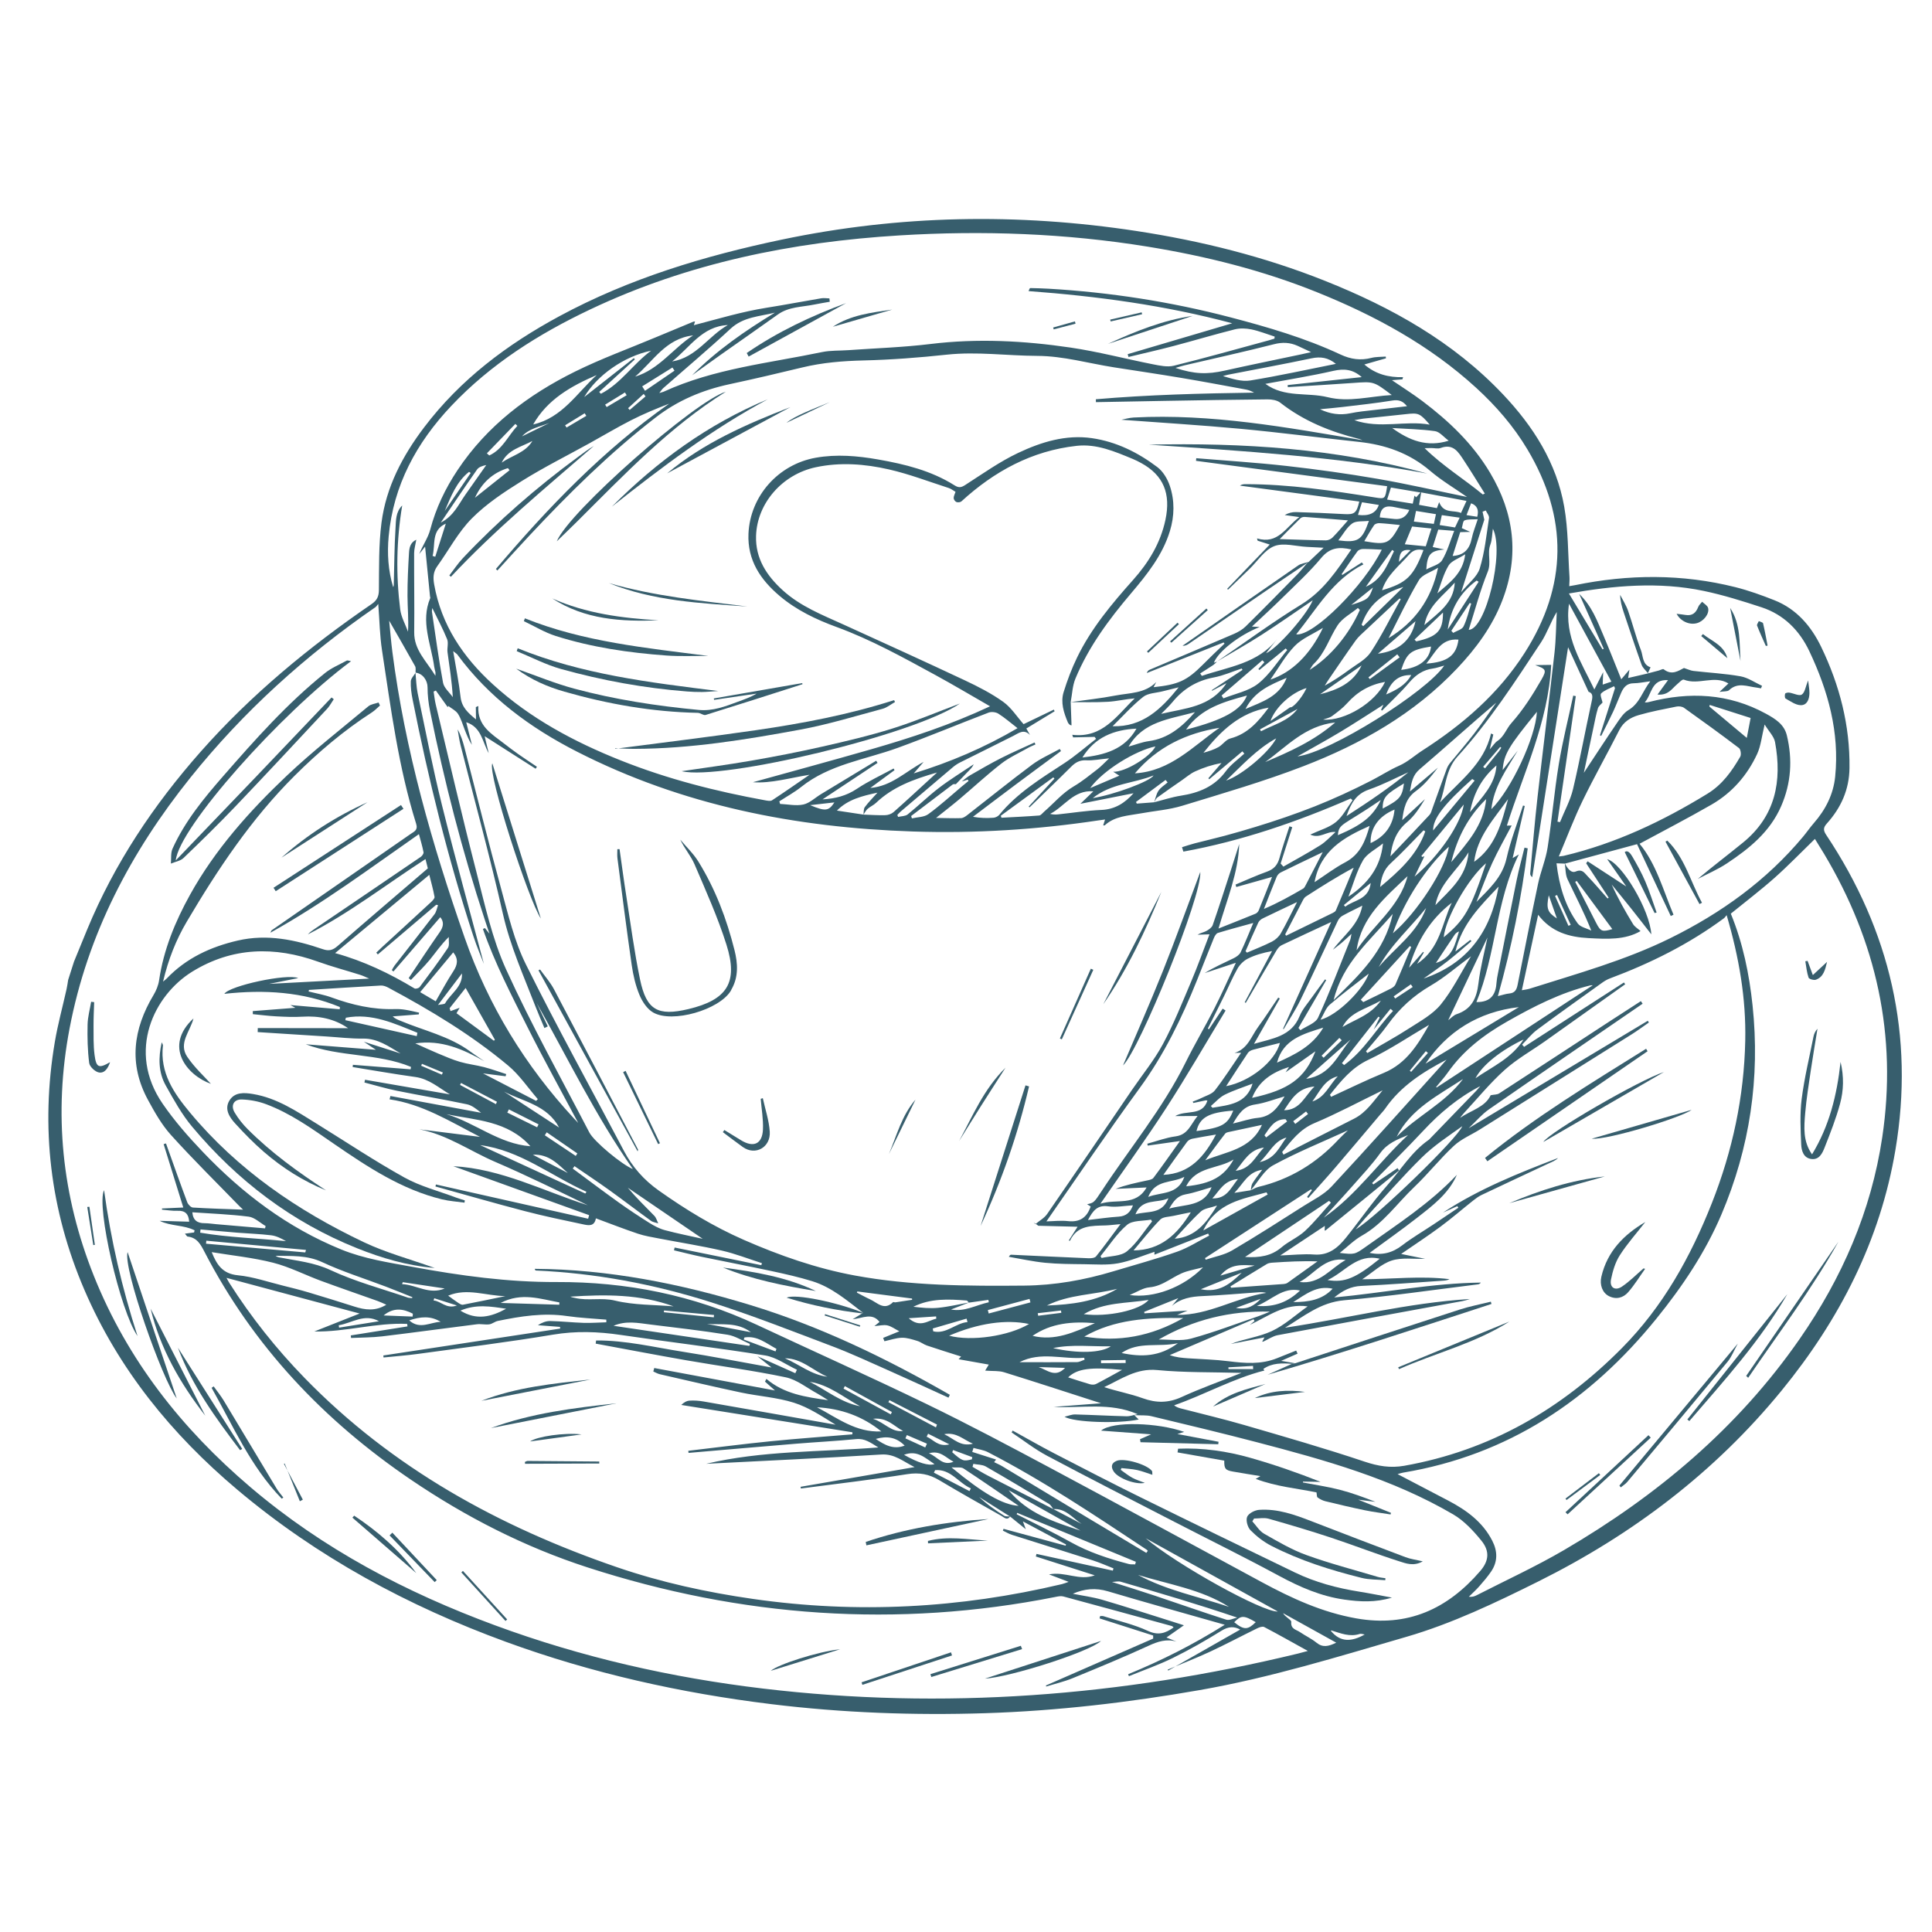 <?xml version="1.0" encoding="UTF-8"?><svg id="Ebene_1" xmlns="http://www.w3.org/2000/svg" viewBox="0 0 2834.65 2834.65"><defs><style>.cls-1{fill:#375e6d;}</style></defs><path class="cls-1" d="M108.54,1411c6.45-15.74,12.86-31.49,19.35-47.21,40.04-96.88,97.39-182.69,166.6-260.97,73.8-83.48,159.01-153.74,250.66-216.5,7.9-5.41,10.67-11,10.77-20.66,.34-32.94-.4-66.18,3.8-98.72,6.77-52.37,30.83-98.01,62.52-139.89,53.13-70.2,121.66-121.59,198.31-163.01,102.54-55.41,212.78-88.58,326.28-112.43,172.74-36.3,346.29-39.27,520.46-12.7,94.8,14.46,187.49,37.55,276.76,73.15,97.67,38.94,188.14,89.37,261.29,166.71,44.37,46.92,78.39,100.27,89.69,164.62,5.93,33.77,5.44,68.68,7.73,103.08,.28,4.18-.2,8.4-.36,13.58,3.22-.56,5.77-.93,8.29-1.45,78.71-16.2,157.32-16.73,235.49,2.89,19.49,4.89,38.6,11.79,57.31,19.21,32.49,12.88,53.95,38.14,68.6,68.52,26.99,55.99,42.3,114.99,41.49,177.76-.41,31.68-12.44,58.13-33.08,81.16-5.24,5.85-5.83,9.7-1.13,16.75,93.81,140.78,129.72,294.88,101.65,462.05-22.34,133.06-82.1,249.4-166.99,353.27-98.05,119.97-219.07,211.45-356.98,280.13-62.5,31.12-126.57,61.76-193.26,81.16-100.29,29.17-200.43,60.23-303.86,78.27-103.94,18.13-208.38,30.46-313.8,33.84-105,3.37-209.72-.45-314.12-13.22-133.24-16.3-263.54-45.35-389.62-91.42-143.73-52.53-277.01-124.41-394.42-223.45-96.06-81.04-174.03-176.5-224.06-292.82-50.31-116.97-64.75-238.57-43.43-364.12,4.41-25.98,11.44-51.52,17.18-77.28,1-4.49,1.58-9.06,2.36-13.6,2.84-8.89,5.68-17.78,8.52-26.68Zm1313.4,500.01c-8.87,3.44-17.75,6.87-26.62,10.31,20.14,3.71,37.06-6.69,55.44-10.62-.2-1.17-.39-2.35-.59-3.52-9.57,1.36-19.14,2.72-28.71,4.08-1.06-1.08-2.06-3.02-3.19-3.11-26.52-2.06-53.01-3.44-78.15,9.13,12.16,1.47,24.45,2.77,36.48,1.55,15.23-1.54,30.25-5.12,45.34-7.82Zm123.53,303.13c13.84,7.26,27.69,14.52,41.53,21.78-13.18-8.61-23.49-23.01-41.57-21.78-2.04-2.54-3.58-5.9-6.2-7.48-30.82-18.57-61.67-37.11-92.9-55-5.13-2.94-12.11-2.65-18.23-3.86-.41,1.45-.82,2.9-1.22,4.35,7.51,4.33,14.87,8.96,22.56,12.92,31.95,16.46,64,32.72,96.02,49.07Zm-278.59-1018.94c10.73,.35,21.48,1.15,32.19,.83,4.07-.12,8.94-1.83,11.96-4.5,18.01-15.89,35.58-32.27,53.3-48.49,2.82-2.58,5.64-5.14,10.56-9.63-34.82,9.97-65.2,21.29-89.58,44.56-3.6,3.44-8.54,5.44-12.29,8.76-2.58,2.28-4.17,5.66-6.19,8.5,.62-3.75,.07-8.36,2.09-11.08,5.33-7.2,11.76-13.59,18.54-21.19-22.3,4.9-43.16,9.76-59.52,26.35,13.31,2.01,26.12,3.95,38.94,5.88Zm426.52-18.1c13-3.28,25.84-7.58,39.03-9.64,26.49-4.14,49.4-13.24,66.1-35.89,7.31-9.9,17.99-17.32,27.14-25.86-.95-1.11-1.9-2.21-2.85-3.32-16.2,13.65-32.41,27.3-48.61,40.95-.42-.51-.84-1.02-1.26-1.52,6.42-7.44,12.84-14.89,19.26-22.33-14.16,2.69-26.69,6.83-38.62,12.29-6.95,3.18-12.95,8.44-19.32,12.86-12.11,8.4-24.27,16.75-36.17,25.44-2.15,1.57-3.2,4.67-4.75,7.06,2.04-5.73,3.1-12.13,6.41-17.01,3.28-4.85,8.83-8.17,13.38-12.16-1-1.22-2-2.44-3-3.66-14.47,10.77-28.95,21.55-43.42,32.32,.4,.81,.8,1.63,1.2,2.44,8.49-.65,16.98-1.31,25.48-1.96Zm141.75,569.28c3.77-1.69,7.39-4.02,11.34-4.97,46.35-11.05,85.11-34.76,117.4-69.52,4.26-4.58,8.95-8.77,13.77-13.46-37.38,17.12-74.64,32.11-109.63,51.24-13.61,7.44-22.1,24.23-32.92,36.75,.75-3.42,.7-7.33,2.43-10.15,3.95-6.43,8.77-12.32,14.36-19.97-21.27,3.22-27.44,20.31-40.85,33.92,10.18-1.62,17.14-2.73,24.1-3.85Zm-49.54-775.61c-1.95,1.76-3.73,3.77-5.89,5.22-6.19,4.16-12.53,8.09-18.81,12.1,.81,1.19,1.62,2.38,2.43,3.57,39.18-13.34,82.59-18.02,110.84-54.48-5.14,6.56-10.28,13.12-16.68,21.28,16.34-6.63,60.49-57.21,68.54-77.71-25.75,17.46-50.08,34.66-75.13,50.75-21.14,13.58-43.11,25.86-64.71,38.72,40.95-27.95,80.95-57.45,123.15-83.37,32.75-20.11,52.24-50.13,73.27-80.68-17.9-4.11-31.45-2.75-44.01,12.34-17.78,21.35-38.55,40.24-58.39,59.83-13.93,13.75-28.44,26.9-43.36,40.96,3.93,.22,6.57,.36,11.41,.63-30.47,12.04-61.3,36.37-67.23,52.44,1.7-.6,3.13-1.1,4.57-1.6Zm-1176.04,16.14l.17,.08c-.18-3.21,.7-7.01-.7-9.54-12.17-21.91-24.76-43.6-38.05-66.8,1.62,15.99,2.77,30.96,4.69,45.82,18.56,144.05,58.38,282.84,106.11,419.43,34.79,99.54,88.88,188.09,160.73,265.55,2.39,2.58,4.85,5.1,5.85,6.16-24.22-45.56-50.03-92.11-73.93-139.62-23.85-47.43-48.42-94.69-65.88-144.96,.96-.45,1.91-.91,2.87-1.36,1.52,1.87,3.04,3.73,6.72,8.26-3.02-9.01-4.97-14.77-6.87-20.55-33.08-100.45-59.38-202.69-80.33-306.31-2.29-11.34-3.65-23.06-3.64-34.61,0-10.25-7.19-20.51-17.75-21.56Zm1808.04,1.14c5.34-1.39,10.68-2.77,16-4.19,2.52-.67,6.18-2.87,7.36-1.92,11.85,9.53,21.83,2.17,29.74-1.84,6.05,1.93,9.83,3.83,13.79,4.29,23.09,2.66,46.42,3.84,69.25,7.91,10.99,1.96,21.05,9.14,31.53,13.95-.53,1.25-1.05,2.5-1.58,3.75-2.06-.39-4.11-.91-6.19-1.14-13.72-1.56-27.75-8.45-40.54,3.74-2.37,2.26-7.61,1.5-14.12,2.54,6.12-5.76,9.98-9.39,13.13-12.35-20.82-12.83-43.92,3.03-65.5-5.64-2.17-.87-7.14,4.56-10.5,7.42-7.22,6.15-12.39,15.84-28.08,14.52,6.12-8.41,10.47-14.38,15.45-21.22-25.01-1.61-23.63,21.27-34.11,32.53,2.5,.44,4.35,.06,6.17-.41,59.37-15.33,116.89-12.81,171.76,17.26,13.62,7.47,26.59,15.48,30.51,31.7,8.54,35.4,6.39,69.86-8.29,103.73-16.45,37.95-46.81,62.32-79.71,84.16-13.38,8.88-28.42,15.26-42.71,22.77,22.02-18.57,44.63-35.61,66.55-53.51,47.49-38.77,57.38-90.11,46.86-147.23-1.55-8.41-9.08-15.71-15.28-25.88-4.25,17.37-5.49,31.36-11.04,43.34-14.53,31.32-36.81,56.86-66.85,74.17-34.95,20.14-70.85,38.64-105.62,57.46,24.51,29.47,34.57,67.99,49.81,104.12-1.34,.63-2.68,1.26-4.02,1.9-16.73-35.62-33.46-71.25-49.5-105.41-36.98,9.98-71.36,19.26-105.75,28.54-3.62-.13-7.25-.27-12.4-.45,3.86,33.01,12.6,62.51,31.1,88.17,3.94,5.47,13.16,7.14,19.94,10.56-10.67-27.09-23.4-50.98-34.89-75.46-3.22-6.87-2.76-15.46-3.99-23.26,3.55,6.66,8.94,15.03,16.06,12.01,9.56-4.06,12.75,2.04,16.95,6.39,10.31,10.69,19.89,22.07,29.77,33.17,.53-.41,1.06-.81,1.59-1.22-11.01-16.81-22.02-33.63-33.02-50.44,.72-.96,1.44-1.92,2.16-2.88,18.55,12.09,37.11,24.18,56.71,36.95-9.71-13.89-18.99-27.17-28.02-40.09,21.53,5.81,62.41,74.15,64.76,110.29-10.24-13.11-19.66-25.36-29.28-37.44-9.53-11.97-19.26-23.79-28.9-35.67,9.17,20.36,19.96,39.43,31.37,58.11,2.45,4.01,7.12,6.67,11.04,10.19-22.88,13.37-49.42,11.74-76.06,10.36-28.81-1.49-54.91-8.76-74.23-34.26-8.24,38.14-15.97,73.95-23.91,110.72,4.26-.82,8.07-1.18,11.63-2.31,69.64-22.08,140.18-41.5,206.13-74.05,74.81-36.92,141.18-84.59,194.88-148.96,5.43-6.51,10.21-13.56,15.79-19.93,17.2-19.67,28.68-42.27,31.28-68.18,6.53-65.05-10.37-125.74-37.82-183.82-14.47-30.61-37.38-53.82-70.18-64.59-27.95-9.17-56.21-18.03-84.95-24.05-65.96-13.82-131.88-7.85-197.7,3.8,16.58,27.56,32.92,54.75,49.27,81.93,.6-.26,1.21-.52,1.81-.78-11.76-26.28-23.52-52.56-36.03-80.53,18.45,17.62,26.37,39.31,35.3,60.28,9.1,21.35,17.52,42.98,26.45,65,4.06-4.8,7.63-9.02,11.97-14.16-.69,4.51-1.18,7.68-1.88,12.23,10.6-2.45,19.91-4.61,29.22-6.76l-.43,.09Zm-1006.48,158.57c3.96-3.01,7.65-6.48,11.92-8.94,15.15-8.71,30.26-17.54,45.84-25.44,16.07-8.15,32.67-15.28,49.03-22.86,.44,.96,.88,1.91,1.32,2.87-3.72,1.72-7.59,3.2-11.14,5.22-13.11,7.43-27.14,13.71-38.93,22.86-21.11,16.4-40.75,34.69-61.19,51.95-10.5,8.87-21.43,17.24-34.59,27.78,14.38,.2,25.54,.68,36.68,.31,3.03-.1,6.33-2.31,8.91-4.32,31.82-24.73,63.15-50.12,95.47-74.18,12.35-9.19,26.91-15.42,40.46-22.99,.59,1.02,1.19,2.03,1.78,3.05-21.71,16.05-43.48,32.03-65.11,48.18-21.42,16-42.71,32.19-64.06,48.3,10.84,1.94,20.51,2.09,30.12,1.38,2.99-.22,6.68-2.04,8.56-4.34,26.33-32.09,61.1-53.31,95.23-75.6,16.37-10.69,31.19-23.76,46.71-35.76-.71-.98-1.43-1.95-2.14-2.93-10.51,.25-21.03,.49-31.54,.74-.41-1.27-.82-2.54-1.22-3.81,44.82,5.31,65.39-28.52,91.65-53.44-13.35,1.06-26.16,4.22-39.1,5-18.37,1.1-36.84,.43-55.26,.52,22.06-3.15,44.29-5.47,66.15-9.69,20.52-3.96,43.08-2.81,59.73-19.73-1.19,2.29-2.39,4.59-3.9,7.5,36.44-3.79,48.82-9.54,72.32-33.06,4.93-4.94,9.87-9.86,14.88-14.71,5.6-5.43,11.28-10.78,16.92-16.17-.45-.56-.91-1.12-1.36-1.69-37.57,14.96-75.14,29.92-112.71,44.89,.96-3.01,2.72-4.24,4.65-5.06,41.07-17.44,82.22-34.71,123.19-52.38,6.19-2.67,12.46-6.28,17.22-10.96,25.39-25.01,50.37-50.43,75.34-75.86,5.38-5.48,10.13-11.58,15.16-17.39,.66-.48,1.32-.96,1.98-1.45,6.62-6.27,13.23-12.53,21.91-20.75-10.21-.53-17.41-.93-24.6-1.28-16.15-.81-34.2-6.45-47.91-1.06-14.28,5.62-24.35,21.91-36.3,33.5-10.46,10.15-20.97,20.24-31.47,30.36-.4-.42-.79-.85-1.19-1.27,20.65-21.48,41.3-42.97,62.42-64.94-6.95-2.22-12.35-3.95-17.76-5.67-.32-1.11-.63-2.22-.95-3.33,31.02,9.2,42.07-16.32,62.1-31.28-8.92-1.25-15.2-2.13-21.48-3.01,5.47-3.1,11.07-4.51,16.62-4.35,23.6,.7,47.21,1.62,70.79,2.96,14.82,.84,18.16-1.36,22-18.43-58.45-7.79-116.77-15.57-175.08-23.34,2.7-1.85,5.32-2.15,7.93-2.15,64.2-.05,127.43,9.48,190.59,19.54,14.42,2.3,14.65,2.35,17.47-16.54-93.5-12.42-186.97-24.83-280.44-37.24,.13-1.28,.27-2.57,.4-3.85,44.16,3.69,88.44,6.39,132.46,11.35,44.69,5.04,89.31,11.26,133.62,18.91,43.48,7.5,86.54,17.46,131.25,26.64-18.84-13.19-37.72-24.31-54.11-38.34-30.46-26.06-65.71-38.32-104.78-42.51-57.73-6.2-115.32-13.76-173.12-19.15-58.78-5.48-117.73-9.03-175.17-13.32,4.82-.91,11.44-2.95,18.16-3.3,113.98-5.92,225.29,14.57,335.53,33.33-.78-.3-2.83-1.34-5.01-1.89-41.9-10.47-81.25-26.25-115.65-53.23-4.65-3.65-12.32-4.86-18.58-4.81-50.39,.41-100.78,1.36-151.16,2.21-33.55,.57-67.09,1.24-100.64,1.86-.04-1.41-.09-2.83-.13-4.24,77.21-6.63,154.67-8.61,232.25-9.73-3.9-2.04-7.75-3.74-11.79-4.48-31.64-5.83-63.26-11.79-94.98-17.11-32.91-5.52-65.92-10.38-98.89-15.53-37.52-5.86-74.12-16.64-112.72-16.8-44.21-.18-88.23-6.55-132.69-1.78-40.49,4.35-81.23,7.48-121.93,8.47-30.49,.75-60.39,3.12-90.03,10.31-35.49,8.61-71.08,16.9-106.78,24.58-39.73,8.55-76.05,23.82-108.42,48.89-67.36,52.17-127.68,111.77-185.7,173.85-15.61,16.71-30.92,33.7-46.37,50.56-.73-.74-1.46-1.47-2.19-2.21,76.1-89.65,157.09-174.22,254.22-242.54-19.11,7.36-38.02,15.19-56.19,24.47-20.41,10.43-40.13,22.21-60.2,33.32-33.29,18.43-67.44,35.49-99.68,55.6-25.89,16.15-52.06,33.41-73.38,54.87-20.15,20.29-33.97,46.81-50.9,70.35-5.99,8.33-6.15,16.93-4.47,26.48,10.51,59.8,42.64,107.07,86.46,146.96,54.72,49.81,118.9,84.09,187.25,111.34,68.58,27.34,139.63,45.42,212.08,58.59,3.27,.59,7.62,1.5,9.96-.04,18.55-12.17,36.73-24.9,55.02-37.46-28.6,4.53-56.47,12.89-83.09,10.94,56.47-15.69,115.2-31.55,173.65-48.38,58.54-16.86,116.37-35.85,174.31-63.03-28.19-16.16-53.84-31.48-80.06-45.76-47.32-25.77-94.35-51.98-145.28-70.61-29.79-10.89-58.68-24.64-83.34-45.49-28.25-23.89-47.45-52.53-45.8-91.24,2.36-55.33,43.71-101.81,98.72-111.59,30.67-5.45,61.23-2.77,91.54,2.56,39.15,6.89,77.67,16.29,111.82,37.79,6.51,4.1,9.94,3.51,16.04-.41,25.47-16.34,50.39-34.16,77.6-47.02,33.77-15.96,69.96-27.18,108.28-21.62,35.65,5.17,67.46,20.95,95.9,42.44,8.37,6.32,14.91,17.31,18.32,27.49,7.27,21.74,6.87,44.38,.09,66.49-10.86,35.4-33.54,63.62-56.9,91.18-32.52,38.36-62.36,78.46-81.71,125.22-4.37,10.56-4.7,22.79-6.91,34.25,.41,11.41,.82,22.81,1.22,34.3-.59-.19-1.87-.26-2.65-.92-1.14-.98-2.24-2.25-2.82-3.63-5.95-14.17-10.79-29.05-6.16-44.12,5.34-17.36,11.87-34.55,19.78-50.9,20.65-42.68,50.83-78.66,82.16-113.8,22.75-25.52,40.19-53.97,47.46-88.12,8.21-38.52-2.84-65.52-35.6-83.4-4.08-2.23-8.26-4.33-12.55-6.1-26.29-10.84-52.78-22.35-81.98-19.14-65.79,7.24-120.92,37.31-169.15,81.45-1.56,1.43-5.25,1.82-7.32,1.03-1.89-.72-4.01-3.65-4.08-5.68-.11-2.84,1.58-5.75,2.72-9.3-3.42-1.96-6.51-4.5-10.05-5.64-29.12-9.39-57.89-20.44-87.62-27.24-35.26-8.07-71.47-10.89-107.49-3.18-49.15,10.52-86.01,52.86-87.51,100.62-1.05,33.38,15.63,58.46,39.19,79.91,26.04,23.71,58.38,36.25,89.77,50.53,59.31,26.98,118.62,53.95,177.59,81.67,19.37,9.11,38.72,19.03,56.06,31.41,11.85,8.46,20.19,21.83,29.91,32.78,15.33-7.37,29.88-14.37,44.43-21.37,.36,.82,.72,1.64,1.09,2.46-13.78,8.39-27.55,16.79-41.49,25.28,2.23,3.94,3.8,6.72,5.37,9.5-9.06-9.3-16.52-2.7-24.53,1.37-25.99,13.18-52.19,25.95-78.24,39.04-3.75,1.88-7.32,4.33-10.54,7.04-25.51,21.53-50.93,43.17-76.34,64.81-1.81,1.54-3.34,3.39-5,5.1,.39,.96,.79,1.92,1.18,2.88,4.76-1.16,10.62-.94,14.07-3.72,15.66-12.6,30.05-26.81,46.01-38.99,16.24-12.39,33.79-23.09,50.76-34.53-2.12,4.92-5.59,7.94-8.81,11.2-5.84,5.92-11.53,11.99-17.29,17.99-1.53,.09-3.5-.4-4.52,.37-20.43,15.35-40.76,30.85-61.11,46.32,.36,1.16,.73,2.32,1.1,3.49,8.13-1.92,17.84-1.66,24.07-6.19,17.18-12.48,32.9-26.98,49.21-40.67,3.25-2.73,6.57-5.38,9.85-8.07-.42-.64-.85-1.28-1.27-1.93-2.88,.91-5.75,1.81-8.63,2.72Zm70.9,1078.47c-15.11-9.54-30.22-19.09-45.34-28.63,11.22,10.71,23.76,19.32,36.61,27.43,2.26,1.42,5.83,.76,8.8,1.05-4.49,6.44-8.98,1.37-12.58-.66-30.62-17.25-61.26-34.49-91.43-52.51-14.89-8.89-29.36-11.65-47.02-8.86-51.82,8.19-103.99,14.19-156.02,21.04-.14-.83-.29-1.66-.43-2.49,55.03-9.52,110.06-19.04,167.23-28.93-16.75-8.18-29.14-19.68-48.84-18.45-85.58,5.33-171.25,9.21-256.89,13.62,82.16-19.48,166.56-17.17,252.57-23.99-11.41-7-19.77-13.48-32.39-12.25-29.3,2.88-58.73,4.34-88.08,6.76-52.68,4.35-105.34,8.98-158.01,13.5-.12-1.03-.24-2.06-.36-3.1,40.06-4.69,80.07-9.91,120.2-13.93,40.12-4.02,80.37-6.86,120.56-10.21,.02-1.01,.04-2.02,.06-3.02-83.7-13.36-167.4-26.73-251.1-40.09,3.43-3.42,7.67-6.05,12.05-6.33,6.89-.44,13.99,.08,20.82,1.27,64.52,11.21,129,22.66,193.5,34.03-19.68-12.17-39.37-25.4-61.08-32.25-24.96-7.88-51.83-9.49-77.64-14.95-39.85-8.44-79.51-17.79-119.21-26.89-3.29-.76-6.33-2.61-9.49-3.96,.46-1.71,.91-3.41,1.37-5.12,58.25,10.83,116.49,21.67,177.14,32.95-6.06-5.37-10.35-9.19-14.65-13,.69-1.33,1.37-2.66,2.06-3.99,25.8,21.85,57.05,26.64,90.63,31.25-6.41-3.96-11.07-7.16-16-9.83-15.27-8.26-29.82-20.29-46.15-23.72-48.16-10.13-97.09-16.5-145.61-24.96-44.51-7.75-88.89-16.3-133.33-24.5,.2-1.54,.41-3.08,.61-4.62,43.07-.4,85.07,9.92,127.37,16.56,42.75,6.71,85.23,15.07,130.04,23.1-7.25-5.77-12.75-10.15-20.73-16.51,20.72,9.26,38.16,17.07,55.6,24.87,.78-1.69,1.55-3.38,2.33-5.07-15.51-7.22-30.38-18.37-46.63-20.98-70.44-11.32-141.35-19.67-211.94-30.1-33.23-4.91-65.72-6.03-99.28-.41-65.75,11.02-131.97,19.18-198.04,28.24-16.78,2.3-33.71,3.54-50.58,5.26-.12-.98-.23-1.95-.35-2.93,86.48-13.15,172.96-26.3,259.44-39.45-.05-.84-.1-1.68-.15-2.51-10.83-.82-21.66-1.63-32.49-2.45,5.81-3.83,12.01-6.27,18.16-6.14,16.26,.34,32.48,2.17,48.73,2.68,11.15,.35,22.35-.51,33.52-.83,0-1.29,0-2.59,0-3.88-19.25-1.69-38.63-2.49-57.71-5.28-34.48-5.04-68.02,.26-101.51,7.18-4.34,.9-8.21,4.43-12.53,4.99-5.99,.78-12.29-.86-18.29-.11-46.21,5.78-92.35,12.18-138.59,17.72-15.18,1.82-30.6,1.64-45.91,2.38-.13-1.25-.26-2.5-.39-3.74,27.73-4.41,55.46-8.82,83.18-13.23-.14-1.23-.29-2.45-.43-3.67-45.83-2.11-90.46,12.08-136.26,11.12,21.05-8.34,42.44-16.81,66.48-26.33-66.48-17.82-130.04-34.85-195.32-52.35,1.89,3.43,2.84,5.43,4.02,7.27,32.02,50.35,68.94,96.82,110.55,139.59,128.7,132.29,285.52,218.34,458.33,277.67,64.81,22.25,131.64,36.8,199.43,46.54,152.48,21.92,303.62,13.88,453.38-21.71,2.75-.65,5.39-1.79,9.88-3.31-10.26-3.91-18.45-7.03-28.8-10.97,23.89-4.67,44.42,9.89,67.12,1.37-30.01-9.58-58.23-18.6-86.45-27.61,.31-1.27,.62-2.54,.94-3.81,37.34,8.18,74.67,16.35,112.01,24.53,.31-1.11,.63-2.21,.94-3.32-10.02-3.91-19.87-8.37-30.09-11.65-39.63-12.71-79.39-24.99-119.05-37.61-4.56-1.45-8.77-4.05-13.13-6.11,.33-.88,.66-1.76,.99-2.64,30.37,8.24,60.75,16.48,91.12,24.73,.19-.59,.38-1.18,.57-1.77-20.68-11.06-41.36-22.13-63.33-33.88,1.38,3.7,2.2,5.89,4.3,11.52-9.42-7.66-16.18-13.16-22.99-18.59Zm413.57-224.09c-14.67-1.07-29.21-1.41-42.07,7.57,.92,1.25,1.85,2.49,1.67,2.26-45.88,11.59-87.51,35.34-132.55,51.09,3.25,2.48,6.36,3.63,9.54,4.47,31.22,8.14,62.67,15.48,93.63,24.49,58.94,17.16,117.99,34.1,176.16,53.61,19.8,6.64,37.96,9.74,58.44,6.1,125.77-22.36,230.74-83.15,319.64-173.06,59.92-60.61,100.4-133.38,131.59-212.32,30.36-76.86,47.26-155.97,48.99-238.43,1.3-61.85-9.07-122.01-27.3-184.08-1.79,2.1-2.63,3.57-3.87,4.49-51.34,38.05-107.94,66.15-167.61,88.46-3.93,1.47-7.68,3.71-11.11,6.17-31.87,22.84-63.85,45.54-95.31,68.93-8.26,6.14-14.83,14.54-22.18,21.91,.97,1.1,1.93,2.2,2.9,3.3,48.83-31.49,97.67-62.98,146.5-94.47,.61,.88,1.22,1.76,1.84,2.64-39.08,27.79-78.11,55.63-117.24,83.33-19.95,14.12-41.66,26.23-59.71,42.44-21.56,19.37-40.08,42.13-59.87,63.46-1.98,2.14-3.68,4.54-5.51,6.82,16.03-11.06,36.88-15.74,44.97-33.27,5.13-1.02,9.48-.74,12.42-2.64,53.82-34.89,107.45-70.05,161.15-105.11,15.57-10.16,31.21-20.21,46.82-30.31,.84,1.27,1.69,2.54,2.53,3.81-75.24,51.63-150.6,103.08-225.57,155.09-10.16,7.05-18.36,16.95-29.72,27.64,89.65-53.78,176.27-105.75,262.89-157.71,.53,.85,1.07,1.7,1.6,2.55-8.5,5.86-16.79,12.05-25.52,17.53-74.06,46.52-148.18,92.93-222.32,139.33-12.79,8.01-27.4,13.98-38.24,24.05-20.39,18.95-37.8,41.09-58,60.29-25.39,24.13-45.54,53.8-77.09,71.56-11.5,6.48-21.1,16.33-32.37,25.28,21.44,2.53,22.04,2.49,37.87-8.78,46.39-33.01,94.44-63.92,133.95-105.77-12.08,27.69-35.48,45.1-58.17,62.84-22.63,17.69-46.17,34.23-69.84,51.65,18.54,3.95,33.51-.1,47.69-10.99,14.45-11.1,30.33-20.34,45.54-30.46,12.33-8.2,24.59-16.5,36.89-24.75-.46-.79-.92-1.58-1.38-2.38-7.06,3.17-14.11,6.35-21.17,9.52,52.59-34.65,110.53-57.75,168.87-80.14-3.93,4.05-9.02,5.77-13.86,8.03-32.76,15.29-65.51,30.62-98.16,46.14-4.46,2.12-8.58,5.13-12.47,8.22-16.1,12.77-31.66,26.26-48.16,38.48-18.29,13.55-37.39,26-57.56,39.91,12.95,2.64,23.91,4.87,35.08,7.14-16.8,.55-34.03-2.22-48.85,2.53-14.94,4.79-27.49,17.05-43.3,27.51,44.73-.29,86.34-5.27,127.99-.17-2.92,1.6-5.9,1.99-8.89,2.19-40.21,2.68-80.4,5.91-120.66,7.72-15.24,.69-26.99,6.72-39.53,16.95,72.89-6.84,143.33-20.97,215.06-21.85-1.29,1.79-2.73,2.42-4.21,2.6-65.37,8.03-130.59,17.72-196.17,23.33-35.04,3-59.36,23.68-86.86,40.29,90.55-13.51,179.5-36.45,271.11-42.12-7.18,2.74-14.65,3.74-22.05,5.09-86.63,15.88-173.27,31.68-259.82,47.97-7.29,1.37-13.93,6.16-20.89,9.32-.51,.23-1.15,.16-1.92,.25,.91-1.7,1.73-3.24,3.39-6.33-17.33,3.39-33.39,6.53-49.44,9.68,19.73-7.7,41.33-10.17,60.05-18.86,18.91-8.77,34.95-23.71,52.72-36.28-33.37-4.98-57.81,14.57-84.75,27.03,2.29-1.85,4.57-3.7,6.86-5.55-.5-.87-.99-1.75-1.49-2.62-40.98,17.53-81.96,35.07-122.95,52.6,9.61,3.46,18.42,4.1,27.23,4.71,19.63,1.35,39.38,1.79,58.87,4.25,24.2,3.05,48.03,4.99,71.33-4.41,9.34-3.77,18.7-7.48,28.05-11.22,.7,1.51,1.4,3.02,2.1,4.52-8.44,3.7-16.89,7.4-24.14,10.58,6.33,1.09,13.45,2.32,20.58,3.54-1.54,.27-3.09,.54-4.63,.81Zm-630.67-73.97c.53-.18,.94-.51,1.24-.98-23.32-17.9-45.84-37.4-74.52-46.28-19.56-6.05-39.65-10.54-59.69-14.85-34.08-7.33-68.33-13.84-102.46-20.94-13.6-2.83-27.07-6.3-40.6-9.49,.3-1.37,.6-2.74,.9-4.11,42.4,8.64,84.8,17.28,127.2,25.93,.3-.99,.61-1.99,.92-2.98-19.58-6.25-38.85-13.86-58.81-18.44-30.47-7-61.44-11.82-92.16-17.75-10.41-2.01-21.01-3.68-31.01-7.04-20.6-6.91-40.86-14.86-61.64-22.52-2.22,12.48-11.26,10.37-18.9,8.75-28.47-6.04-57-11.94-85.14-19.29-43.95-11.47-87.61-24.09-131.39-36.22,.25-.98,.5-1.97,.75-2.95,74.43,16.75,148.87,33.49,223.3,50.24,.48-1.74,.96-3.47,1.44-5.21-66.42-23.94-132.84-47.89-199.27-71.83,70.11,3.65,132.03,36.42,197.34,57.29-45.12-21.75-90-43.92-135.92-63.65-36.9-15.85-70.46-39.96-111.18-47.74,28.74,3.58,57.48,7.16,88.96,11.08-44.27-22.78-84.51-48.08-132.72-55.08,.43-1.64,.86-3.27,1.28-4.9,44.34,8.21,88.68,16.41,133.02,24.62-6.5-5.23-13.19-10.87-20.75-12.46-34.14-7.2-68.58-12.92-102.78-19.85-16.03-3.25-31.76-8.02-47.62-12.1,.28-1.35,.56-2.71,.83-4.06,41.55,7.16,83.11,14.33,124.66,21.49-16.37-9.65-30.72-22.77-50.86-25.54-30.73-4.22-61.3-9.67-91.93-14.6,.12-1.09,.24-2.19,.37-3.28,28.24,2.21,56.47,4.42,84.71,6.62,.16-1.18,.31-2.37,.47-3.56-49.36-20.33-104.34-14.22-154.32-33.16,33.54,2.64,67.08,5.28,102.91,8.1-6.42-4.29-11.26-7.53-17.72-11.85,19.38,6.19,36.65,11.7,53.92,17.22-17.31-10.14-33.5-22.16-54.96-21.83-17.8,.27-35.64-1.94-53.46-3.07-33.76-2.15-67.51-4.31-101.27-6.46,.05-1.97,.1-3.94,.14-5.91,44.29,.06,88.58,.12,132.51,.18-20.25-13.95-42.91-18.37-67.31-16.86-12.74,.79-25.62,.13-38.4-.53-11.38-.59-22.71-2.09-34.06-3.19-.02-1.5-.04-2.99-.06-4.49,20.51-1.59,41.02-3.18,62.47-4.85-3.65-1.99-6.35-3.45-7.38-4.01,23.22,1.97,47.84,4.06,72.46,6.16,.08-1.09,.17-2.18,.25-3.27-54.27-22.37-110.89-25.82-169.52-19.35,7.17-11.79,91.9-30.08,108.36-23.12-14.86,2.96-27.46,5.47-42.7,8.5,50.48-2.66,98.09-5.17,146.88-7.75-4.84-2.03-8.92-4.12-13.23-5.48-20.55-6.49-41.45-12-61.71-19.29-63.9-22.97-126.05-21.55-184.7,14.56-55.8,34.35-96.59,116.39-43.47,193.74,17.27,25.15,37.7,48.46,58.81,70.58,58.23,61.03,124.32,111.2,203.26,143.34,33.92,13.81,69.51,19.03,105.05,25.6,69.7,12.88,139.82,22.45,210.72,22.16,102.65-.42,200.61,19.08,293.73,62.61,82.97,38.79,166.55,76.28,248.97,116.21,61.53,29.8,121.96,61.93,182.28,94.15,103.5,55.3,206.52,111.49,309.75,167.28,43.89,23.72,88.59,44.34,138.6,53.21,75.38,13.37,134.01-13.64,182.04-69.45,12.9-14.99,14.12-29.31,1.65-44.63-11.79-14.49-25.38-29.12-41.26-38.43-89.5-52.44-188.54-79.86-287.91-105.87-51.5-13.48-103.31-25.82-155.07-38.27-6.99-1.68-14.56-.95-25-1.51,4.02,3.98,5.2,5.14,6.46,6.39-29.58,6.33-94.91,4.41-108.85-4.08,6.04-1.36,10.83-3.47,15.57-3.35,25.14,.65,50.26,2.08,75.4,2.69,5.42,.13,10.89-1.99,16.33-3.07-40.77-17.84-82.06-8.46-123.1-10.71,22.64-1.73,45.29-3.46,69.44-5.31-3.94-1.26-6.46-2.06-8.97-2.87-44.43-14.29-88.78-28.83-133.36-42.63-7.67-2.37-16.32-1.56-24.52-2.22-.97-.08-1.94-.13-3.19-.22,1.55-2.55,2.77-4.57,5.33-8.8-16.32-2.9-30.8-5.48-44.29-7.87,.17-.19,1.53-1.66,3.66-3.97-17.57-5.61-33.86-10.62-50-16.08-4.98-1.69-9.34-5.31-14.35-6.83-7.36-2.24-15.09-4.8-22.6-4.62-8.54,.21-17.02,3.29-25.52,5.12-.65-1.63-1.3-3.27-1.94-4.9,7.6-3.1,15.2-6.19,23.83-9.71-6.7-3.43-11.9-7.43-17.69-8.67-5.54-1.18-11.69,.52-18.96,1.06,3.47-2.8,5.75-4.64,7.57-6.11-10.92-14.02-24.25-5.55-39.53-3.9,6.4-3.93,10.21-6.27,14.01-8.6Zm471.33-677.52c-.67-2.16-1.34-4.32-2.01-6.49,6.23-1.91,12.4-4.06,18.71-5.69,14.66-3.81,29.44-7.17,44.06-11.11,15-4.04,29.94-8.37,44.8-12.91,14.49-4.42,28.94-9.04,43.26-13.99,14.69-5.08,29.33-10.37,43.77-16.1,14.09-5.59,28.03-11.59,41.82-17.9,14.14-6.47,28.13-13.3,41.96-20.41,13.48-6.94,26.27-15.34,40.11-21.42,12.81-5.62,22.9-15.11,34.32-22.44,58.93-37.85,111.39-83.01,149.69-142.83,63.3-98.86,64.14-198.56,4.21-298.96-20.25-33.94-45.98-63.6-75.11-90.25-68.36-62.56-148.4-105.97-233.6-140.29-80.02-32.23-163.37-53.04-248.39-66.84-120.57-19.57-241.87-23.95-363.76-16.52-157.81,9.62-310.45,40.51-454.16,108.65-75.7,35.89-145.79,80.07-203.8,141.49-51.03,54.03-85,116.39-91.91,191.53-2.31,25.08-.78,50.03,6.63,74.38,.85-1.46,.85-2.88,.89-4.3,.74-27.43,.8-54.9,2.55-82.26,.71-11.06,.05-23.54,9.8-33.22-8.55,51.44-9.28,101.97-2.94,152.47,1.41,11.22,7.53,21.84,11.47,32.73,1.02-18.09-.71-35.39-.77-52.7-.07-20.89,.94-41.8,2.19-62.66,.45-7.41,1.66-15.51,10.73-19.62-1.27,7.54-3.16,13.62-3.18,19.71-.15,38.69,.55,77.38,.1,116.06-.3,26.08,17.75,42.07,31.13,63.91,.04-3.84,.18-4.57,.04-5.24-.57-2.66-1.44-5.26-1.8-7.94-4.51-33.48-20.43-66.32-5.81-100.92,.25-.6-.27-1.5-.34-2.27-2.48-25.06-4.95-50.12-7.23-73.18-1.61,2.04-5.09,6.43-8.56,10.83,4.75-12.38,12.81-23.38,16.05-35.65,8.35-31.63,22.13-60.39,40.11-87.42,43.33-65.12,103.6-110.55,172.55-144.62,38.2-18.88,78.49-33.54,117.86-50.06,18.53-7.77,37.1-15.44,55.66-23.13,.63-.26,1.41-.16,2.38-.26-.52,1.62-.99,3.1-1.74,5.43,35.81-9.3,70.62-19.86,106.62-25.56,26.81-4.24,53.48-9.39,80.26-13.89,3.89-.66,8.02,.07,12.04,.16,.17,1.64,.33,3.27,.5,4.91-7.63,1.37-15.29,2.59-22.88,4.14-18.08,3.7-37.25,3.09-53.32,14.58-27.49,19.65-55.26,38.89-82.86,58.39-14.38,10.16-28.63,20.51-42.94,30.78,36.06-36.55,77.85-65.29,121.52-91.9-22.55,5.69-46.22,6.04-65.08,23.59-32.12,29.87-65.75,58.11-98.68,87.11-1.82,1.6-3.12,3.79-5.87,7.19,3.52-1.03,5.07-1.28,6.45-1.91,73.81-33.88,154.16-41.82,232.36-58.13,12.42-2.59,25.52-1.88,38.3-2.8,40.25-2.87,80.7-4.16,120.71-9.05,68.93-8.42,137.43-4.82,205.57,5.24,40.6,5.99,80.52,16.57,120.85,24.52,10.07,1.98,21.25,4.44,30.77,2.08,46.69-11.56,93-24.67,139.44-37.25,2.71-.73,5.38-1.64,8.07-2.47,.13-.99,.26-1.99,.39-2.98-11.31-3.61-22.44-8.11-34-10.53-7.87-1.64-16.76-2.04-24.47-.11-30.13,7.55-59.9,16.52-89.95,24.45-21.93,5.78-44.07,10.75-66.11,16.08-.38-1.37-.76-2.75-1.14-4.12,50.7-14.98,101.39-29.96,153.34-45.31-98.48-26.41-198.12-39.72-298.8-47.23,1.03-2.97,1.82-4.45,2.59-4.43,8.86,.17,17.72,.41,26.56,.92,90.43,5.27,179.46,19.08,267.17,42.03,55,14.39,109.47,30.31,161.04,54.38,15.42,7.2,29.66,9.22,45.74,5.09,6.71-1.72,13.97-1.34,20.98-1.91,.1,.84,.2,1.69,.31,2.53-10.4,2.97-20.8,5.95-31.71,9.07,16.82,14.48,35.88,19.11,56.85,18.6-.34,1.07-.67,2.14-1.01,3.21-4.63,.37-9.26,.75-15.35,1.25,15.81,10.78,30.6,20.02,44.48,30.48,39.08,29.44,74.15,62.76,99.47,105.29,35.38,59.41,43.22,121.3,18.23,186.69-14.72,38.5-38.49,70.76-66.47,100.36-63.1,66.78-141.11,110.92-225.5,143.48-58.13,22.43-118.24,39.85-177.9,58.09-19.74,6.03-40.87,7.48-61.32,11.27-18.17,3.37-37.39,3.74-52.21,17.3-.37,.34-1.24,.14-2.46,.23,.91-2.84,1.72-5.4,2.77-8.66-3.95,.54-7.01,.92-10.07,1.38-90.16,13.53-180.82,19.24-271.94,16.22-172.12-5.7-338-38.18-492.69-117.08-68.61-35-129.56-79.77-175.71-142.62-.74-1.01-1.99-1.64-6.06-4.9,4.09,24.77,8.42,45.94,10.86,67.33,1.73,15.16,11.12,23.41,22.63,32.81-.1-7.15-.17-12.59-.24-18.04,1.22-.54,2.45-1.07,3.67-1.61-1.77,29.04,19.5,40.91,37.71,55.02,7.03,5.45,14.13,10.81,21.4,15.92,8.84,6.22,17.9,12.15,26.86,18.2-.64,.97-1.28,1.93-1.92,2.89-24.49-15.64-48.98-31.28-74.78-47.75,2.15,9.03,4.05,16.99,5.95,24.95-9.39-16.54-10.47-38.13-32.99-45.45,2.83,11.23,5.6,22.2,8.36,33.18-4.71-7-7.56-14.54-10.53-22.04-3.13-7.89-5.39-16.37-9.9-23.38-3.18-4.94-9.49-7.87-14.4-11.7-.2,.66-.4,1.31-.59,1.97-5.83-8.16-11.65-16.32-17.48-24.48l-3.32,1.51c1.01,6.28,1.62,12.66,3.1,18.83,19.7,81.94,38.63,164.08,59.66,245.68,12.48,48.44,23.2,98.34,43.76,143.47,37.03,81.27,80.73,159.5,121.95,238.85,7.04,13.55,48,47.39,63.86,53.69-54.64-77.89-95.25-162.25-141.17-243.68,5.45,11.46,10.91,22.93,16.36,34.39-1.64,.81-3.27,1.63-4.91,2.44-4.34-10.4-8.92-20.71-12.98-31.22-17.38-45.01-37.21-88.84-47.99-136.55-18.72-82.86-41.27-164.85-62.09-247.24-1.92-7.61-2.91-15.45-4.33-23.18,4.95,8.61,7.72,17.71,10.1,26.91,17.9,69.13,35,138.48,53.87,207.34,10.24,37.36,19.1,76.05,36.15,110.39,45.8,92.26,95.82,182.43,143.82,273.61,12.51,23.77,29.17,42.74,51.4,58.47,39.51,27.96,80.39,52.91,124.78,72.33,52.54,22.99,106.27,41.83,162.85,52.25,82.31,15.15,165.46,15.54,248.64,14.79,44.5-.4,88.06-8.18,130.68-21.04,31.16-9.4,62.65-17.89,93.32-28.69,16.43-5.79,31.43-15.6,47.08-23.6-.5-1.01-1.01-2.03-1.51-3.04-26.62,10.48-53.24,20.95-78.81,31.01-.02,1.41,0-.25,.06-4.21-18.36,6-35.47,13.61-53.37,16.85-16.26,2.94-33.39,1.5-50.13,1.31-18.96-.21-38.01-.25-56.85-2.09-17.89-1.75-35.56-5.74-53.32-8.75,1.48-2.7,2.56-3.1,3.62-3.05,37.82,1.74,75.64,3.62,113.47,5.17,3.67,.15,8.99-.39,10.89-2.74,11.72-14.57,22.69-29.76,35.85-47.34-9.66,.87-15.69,1.7-21.75,1.91-20.38,.69-41.54-.64-52.31,22.43-.06,.13-.86-.1-1.89-.23,4.24-6.61,8.23-12.84,12.99-20.26-20.43-.51-38.86-.97-57.58-1.43-1.43-1.04-4.14-3.02-6.85-5.01,.82,.87,1.64,1.75,2.47,2.62,5.86-4.93,13.15-8.88,17.35-14.96,41.78-60.49,83.02-121.35,124.46-182.08,15.25-22.34,32.66-43.51,45.38-67.2,15.91-29.63,28.45-61.13,41.62-92.17,9.49-22.38,17.64-45.32,26.7-68.82-6.43,.22-11.97,.41-17.51,.59,4.19-2.73,8.95-3.35,12.88-5.49,3.66-2,8.08-5.05,9.32-8.63,9.08-26.06,17.47-52.37,26.02-78.62,4.37-13.42,8.6-26.88,12.89-40.33-1.38,42.26-17.8,80.87-30.41,124,19.99-7.95,37.17-14.69,54.24-21.72,1.96-.8,3.95-2.91,4.76-4.88,6.53-15.93,12.79-31.98,19.56-49.09-18.81,5.3-35.64,10.04-52.46,14.78-.36-1.2-.71-2.4-1.07-3.6,15.34-6.38,30.47-13.35,46.09-18.94,10.25-3.66,15.63-9.9,18.42-20.25,4.2-15.6,9.65-30.86,14.57-46.27,1.37,.43,2.74,.87,4.11,1.3-5.67,17.77-11.35,35.53-17.02,53.3,1.34,1.51,2.69,3.01,4.03,4.52,18.14-10.4,36.6-20.29,54.27-31.44,8.22-5.19,14.9-12.81,22.29-19.32-13.37-1.45-22.85,10.34-37.15,3.76,14.05-6.59,27.81-10.28,37.84-18.53,10.02-8.24,16.3-21.02,24.22-31.82-.89-.86-1.78-1.72-2.67-2.58-79.27,34.53-160.53,62.41-245.51,77.91Zm-14.34,1138.3c-1.21-1.07-1.67-1.8-2.28-1.97-53.21-14.59-106.41-29.21-159.69-43.54-3.49-.94-7.68,.01-11.42,.75-232.59,46.21-461.38,29.58-686.29-43.28-92.56-29.98-178.65-73.98-259.2-128.64-128.02-86.87-231.45-196.1-302.9-334.17-5.75-11.1-10.98-21.19-24.93-22.67-.98-.1-1.78-1.87-3.88-4.24,5.6-.74,9.5-1.26,13.4-1.78,.26-1.04,.53-2.08,.79-3.11-15.9-8.13-35.01-5.91-51.27-13.93,14.37,.42,28.74,.84,43.29,1.26-.75-11.35-5.82-16.47-17.02-16-7.59,.32-15.24-1.05-22.86-1.66,.02-.58,.03-1.15,.05-1.73,10.25-.47,20.51-.95,31.22-1.44-9.76-31.46-19.3-62.21-28.85-92.96,1.16-.35,2.31-.69,3.47-1.03,.89,2.52,1.78,5.03,2.68,7.55,9.44,26.3,18.71,52.66,28.54,78.81,1.22,3.24,5.27,7.49,8.23,7.68,24.04,1.5,48.13,2.14,73.63,3.09-2.52-2.41-4.18-3.89-5.71-5.47-33.5-34.55-67.84-68.35-100.07-104.05-13.61-15.07-23.98-33.5-33.76-51.52-28.6-52.67-21.75-103.92,8.18-153.87,3.91-6.52,7.05-14.15,8.15-21.61,6.61-44.9,23.61-86.18,45.3-125.32,36.88-66.55,87.22-122.9,142.01-174.81,37.96-35.96,79.42-68.25,119.63-101.8,3.88-3.24,9.99-3.82,15.06-5.64,.7,1.47,1.4,2.95,2.1,4.42-3.93,3.39-7.53,7.29-11.85,10.08-41.32,26.66-78.54,58.25-113.34,92.89-63.6,63.3-112.8,137.18-158.16,213.95-15.85,26.82-27.12,55.31-34.94,88.17,3.2-2.68,4.37-3.49,5.33-4.5,28.68-30.07,64.68-46.61,104.44-55.78,42.94-9.9,84.23-1.13,124.76,12.74,8.92,3.05,14.55,1.43,21.55-4.68,43.5-37.99,87.49-75.4,132.4-113.94-.65-2.57-1.96-7.78-3.44-13.63-57.91,37.49-111.76,79.46-172.55,110.52,2.76-3.13,6.07-5.43,9.41-7.69,52.08-35.3,104.18-70.57,156.16-106.02,2.07-1.41,4.51-4.86,4.12-6.85-1.71-8.88-4.38-17.58-6.76-26.53-71.97,50.16-140.7,101.66-217.93,144.63,1.41-2.82,1.48-3.3,1.76-3.49,67.98-47.15,135.98-94.29,204-141.39,5.29-3.66,11.04-5.59,8.11-14.96-25.99-83.08-37.1-169.17-50.14-254.81-3.24-21.25-3.55-42.95-5.46-67.73-2.11,2.44-2.94,3.93-4.21,4.8-102.31,70.58-193.68,153.02-271.51,250.16-87.36,109.03-150.88,229.66-177.21,367.96-23.66,124.28-11.36,245.33,35.58,362.8,49.31,123.41,129.06,224.35,229.54,309.91,106.69,90.85,228.47,154.76,359.34,203.02,127.27,46.94,258.48,76.69,392.91,92.7,264.66,31.52,526.04,11.37,784.59-51.23,4.01-.97,7.98-2.12,14.86-3.95-23-12.73-43.36-24.28-64.08-35.12-2.48-1.3-7.3,.5-10.45,2.05-23.05,11.28-45.71,23.37-68.98,34.18-20.42,9.48-41.46,17.62-62.22,26.36,.29,.44,.58,.87,.87,1.31,35.3-20.1,70.6-40.2,105.61-60.13-8.69-4.86-17.1-4.75-27.43,1.67-23.07,14.35-46.78,27.86-71.15,39.86-20.89,10.29-43.06,18-64.66,26.84l-1.21-2.82c48.52-19.94,95.22-43.29,141.78-72.61-59.3-16.89-115.48-32.47-171.35-49.07-18.1-5.38-34.71-3.8-51.53,3.56,14.65,2.94,29.35,4.83,43.39,8.93,33.16,9.69,66.01,20.44,98.98,30.78,6.75,2.12,13.48,4.3,20.6,6.57-7.36,5.16-16,11.22-25.58,17.93,5.62,2.29,10.24,4.17,14.87,6.05-14.8-4.37-27.49-.2-41.14,6.06-36.71,16.85-74.07,32.3-111.46,47.62-12.49,5.12-25.82,8.18-38.77,12.18-.12-.51-.23-1.02-.35-1.53,52.45-22.93,104.9-45.87,157.35-68.8-.02-1.51-.03-3.01-.05-4.51-26.23-8.37-52.45-16.75-78.67-25.12,.31-1.15,.62-2.3,.93-3.45,1.68,.07,3.47-.22,5.01,.27,21.82,6.91,44.48,12.04,65.11,21.55,14.95,6.89,25.52,3.62,37.65-5.09Zm817.54-1047.27c17.8,43.36,27.03,88.53,31.91,134.67,11.24,106.17-3.94,208.64-45.69,306.74-23.71,55.7-57.31,105.76-95.35,152.73-96.88,119.65-217.59,200.26-371.66,225.98-2.16,.36-4.25,1.1-8.18,2.15,26.03,13.61,50.37,26.28,74.65,39.04,26.56,13.96,50.2,31.16,64.33,58.74,7.91,15.42,8.17,30.74-1.74,45.28-5.22,7.65-11.32,14.75-17.45,21.72-4.72,5.36-10.1,10.14-15.18,15.18,4.69,.59,8.19-.52,11.42-2.17,42.89-21.98,86.86-42.13,128.41-66.42,136.08-79.53,254.79-178.99,345.4-309.45,62.3-89.7,105.11-187.59,121.32-296.13,22.26-149.04-8.52-287.39-85.53-416.14-4.34-7.26-8.85-14.41-13.26-21.58-20.31,19.71-39.1,39.25-59.31,57.2-20.3,18.03-42,34.49-64.1,52.46Zm-788.58,277.81c-.31-.67-.61-1.35-.92-2.02,4.23-1.73,8.6-3.19,12.67-5.25,6.84-3.46,15.51-5.71,19.84-11.26,13.51-17.34,25.33-35.98,38.53-55.16-4.29,.08-6.96,.13-9.62,.18,19.43-5.99,24.52-24.43,34.54-38.06,10.32-14.04,19.73-28.75,29.54-43.16,.75,.49,1.51,.97,2.26,1.46-12.34,21.68-24.68,43.35-37.84,66.49,26.93-7.99,54.68-10.66,66.96-40.77,4.15-10.18,12.03-18.87,18.46-28.06,6.11-8.73,12.55-17.22,18.85-25.82,.55,.41,1.09,.81,1.64,1.22-13.57,23.36-27.13,46.72-40.7,70.07,.96,1.12,1.93,2.23,2.89,3.35,8.88-6.04,22.06-10.11,25.91-18.47,17.17-37.31,31.7-75.84,47.1-113.96,.86-2.14,1-4.56,1.9-8.92-6.03,5.51-10.17,9.53-14.56,13.26-4.11,3.49-8.48,6.67-12.74,9.99,15.27-20.73,37.92-36.12,43.21-64.67-10.81,5.43-20.31,9.88-29.43,14.99-2.76,1.55-5.21,4.59-6.6,7.51-18.26,38.49-35.96,77.26-54.59,115.58-7.24,14.88-16.46,28.8-24.77,43.16-.29-.22-.58-.45-.87-.67,23.17-51.38,46.34-102.75,70.61-156.57-26.46,12.31-49.76,22.97-72.85,34.08-3.13,1.51-5.78,4.89-7.63,8.01-15.1,25.43-29.95,51.01-44.88,76.55-.51-.28-1.02-.55-1.53-.83,13.37-25.05,26.73-50.09,40.1-75.14-13.57,2.48-25.2,5.82-35.79,11.22-5.95,3.03-11.57,8.65-14.89,14.49-7.44,13.09-13.24,27.09-19.9,40.63-7.78,15.84-15.76,31.57-23.66,47.35,.57,.32,1.15,.65,1.72,.97,6.69-10.08,13.38-20.15,20.07-30.23,1.43,.93,2.86,1.86,4.29,2.8-28.84,47.56-56.59,95.81-86.81,142.47-30.47,47.03-63.39,92.46-96.86,140.96,23.72-7.73,51.64,4.43,67.77-23.88-16.24,.75-30.85,1.42-45.47,2.09,14.78-5.8,29.86-8.8,44.89-12.09,3.71-.81,8.65-1.46,10.58-4.03,12.95-17.18,25.23-34.85,38.94-54.06-17.56,2.48-32.44,4.59-47.32,6.69-.18-.93-.36-1.86-.55-2.8,13.79-3.7,27.38-8.89,41.41-10.74,18.38-2.42,22.11-17.38,32.31-29.9-12.27,.06-21.76,.11-32.88,.16,16.02-9.63,39.71,.77,47.33-22.74-1.1-.17-1.87-.49-2.55-.35-6.04,1.24-12.06,2.56-18.08,3.85Zm536.22-361.74c4.99-.62,6.13-.65,7.21-.91,75.71-17.93,144.93-50.65,210.95-91.19,21.88-13.43,35.72-33.04,48.02-54.26,1.75-3.02,.7-10.75-1.82-12.67-26.5-20.16-53.48-39.69-80.6-59.01-2.78-1.98-7.58-2.58-11.06-1.88-18.6,3.74-37.31,7.26-55.5,12.52-11.86,3.43-22.3,9.79-28.53,22.08-17.53,34.58-36.66,68.38-53.6,103.24-12.65,26.05-22.88,53.27-35.07,82.08Zm-120.9,213.68c22.03,.21,28.52-11.95,29.57-29.17,.24-3.85,1-7.69,1.75-11.49,9.16-46.03,18.2-92.09,27.66-138.06,3.31-16.07,7.67-31.92,11.56-47.87,1.59,.34,3.17,.67,4.75,1.01-9.25,72.84-23.55,144.75-43.79,216.82,6.51-1.56,11.64-3.41,16.9-3.89,8.28-.76,10.67-5.81,12.09-12.95,9.82-49.45,19.55-98.93,30.01-148.25,3.78-17.82,11.17-34.98,13.96-52.9,6.32-40.59,9.72-81.65,16.38-122.18,5.55-33.83,14.04-67.17,21.22-100.73,1.26,.26,2.51,.51,3.76,.77-8.96,61.37-17.91,122.75-26.87,184.12,1.22,.26,2.44,.51,3.66,.77,6.52-16.15,15.17-31.79,19.15-48.55,10.21-43.01,18.04-86.57,27.59-129.75,1.84-8.33,.1-11.29-4.83-13.02-9.98-21.72-19.97-43.45-30.02-65.32-17.61,113-35.09,225.18-52.58,337.36-2.56-2.06-3.14-3.93-2.97-5.73,3.49-37.33,6.53-74.72,10.75-111.97,7.99-70.53,16.94-140.96,24.87-211.5,2.23-19.84,2.28-39.92,3.33-59.89-9.07,14.86-14.21,31.11-23.24,44.81-38.05,57.73-75.73,115.88-122.35,167.28-17.78,19.6-17.2,44.83-25.67,67.38,28.52-31.28,64.61-56.42,74.81-101.2,1.11,.52,2.22,1.04,3.33,1.56-1.49,6.24-2.99,12.48-5.21,21.77,5.15-5.78,7.63-9.99,11.29-12.38,9.8-6.43,13-17.88,20.51-26.28,17.09-19.13,31.19-41.34,44.04-63.71,8.35-14.53,6.4-15.65-9.24-21.28,6.85-.1,13.71-.2,23.54-.34-4.18,83.94-40.47,158.14-65.01,235.83,2.63-.05,4.55-.09,7.01-.14-9.84,18.83-19.99,36.53-28.48,55-8.57,18.63-15.49,38.01-23.13,57.06,18.34-18.8,37.85-35.91,44.08-63.76,5.9-26.35,15.99-51.76,24.23-77.59,.84,.21,1.68,.42,2.52,.63-5.82,25.04-11.64,50.08-17.76,76.44,3.39-1.99,5.15-3.02,9.05-5.32-34.21,69.97-33.49,147.16-62.22,216.61Zm-630.89,321.74c10.19-.21,21.04-1.57,31.61-.4,17.39,1.93,27.85-5.28,33.3-21.47-1.46-.92-3.15-1.99-5.21-3.29,9.73-2.19,9.97-2.03,21.26-19.24,41.23-62.85,89.69-120.94,123.28-188.84,13.33-26.96,28.77-52.87,42.42-79.68,10.76-21.13,20.24-42.91,31.27-66.5-16.73,5.52-31.24,10.31-45.75,15.1,13.77-8.55,28.34-14.9,42.62-21.85,3.92-1.91,8.36-4.96,10.13-8.65,6.64-13.86,12.27-28.19,18.55-43.01-17.81,4.93-34.97,9.42-51.92,14.63-2.54,.78-4.72,4.66-5.91,7.58-8.37,20.46-16.38,41.08-24.62,61.6-22.41,55.78-48.41,109.39-84.16,158.38-46.7,64.01-90.98,129.79-136.87,195.63Zm-258.37-635.93c31.41-2.64,51.31-23.98,78.19-38.21-6.17,7.17-10.32,12.01-14.48,16.84,53.47-16.45,103.84-37.91,152.26-66.34-10.21-7.89-18.7-15.34-28.13-21.3-3.69-2.34-10.19-3.11-14.25-1.56-44.61,17-88.66,35.5-133.52,51.78-47.87,17.38-99.89,24.08-141.45,57.27-9.98,7.97-21.39,14.15-32.14,21.16,.37,1.26,.74,2.52,1.11,3.78,11.43,.51,23.33,3.23,34.13,.87,9.23-2.02,17.17-9.9,25.73-15.09,27.02-16.39,54.08-32.75,81.12-49.12,.68,1.05,1.35,2.1,2.03,3.15-26.91,17.84-53.81,35.68-80.72,53.52,18.44-.99,35-5.16,50.45-15.5,16.99-11.37,35.83-19.98,53.86-29.79,.44,.82,.87,1.64,1.31,2.45-11.21,8.24-22.42,16.47-35.51,26.09Zm-785.27,242.31c42.29,11.7,80.2,29.98,116.49,51.84,1.61,.97,6.27-.32,7.55-2.02,14.15-18.88,28.3-37.78,41.44-57.35,2.62-3.91,.98-10.67,1.31-16.12-11.59,11.31-19.28,23.01-28.15,33.74-8.52,10.31-18.26,19.61-27.46,29.35-1.08-.92-2.16-1.84-3.24-2.76,15.08-22.43,29.88-45.06,45.38-67.19,5.65-8.07,6.85-15.05,.99-22.17-22.98,26.64-45.84,53.13-68.7,79.63-.8-.65-1.6-1.31-2.41-1.96,1.36-2.28,2.5-4.72,4.11-6.8,19.49-25.03,39.18-49.9,58.44-75.11,2.81-3.68,3.59-8.92,5.3-13.43-.89-.2-1.79-.39-2.68-.59-28.56,24.3-57.13,48.6-85.69,72.89-.76-.87-1.52-1.74-2.28-2.62,2.97-2.84,5.9-5.73,8.93-8.52,23.69-21.76,47.45-43.45,71.05-65.31,2.38-2.21,5.91-5.7,5.5-7.99-1.99-11.11-5.13-22.01-7.7-32.34-46.29,38.46-91.45,75.99-138.18,114.82Zm-38.33,54.02c-.2,.75-.39,1.5-.59,2.26,11.23,2.86,22.8,4.79,33.62,8.75,30.16,11.02,60.87,18.16,93.2,17.08,5.01-.17,10.11,.24,15.06,1.03,6.8,1.08,13.51,2.79,20.25,4.23-.16,.85-.31,1.69-.47,2.54-12.76,.99-25.52,1.97-38.28,2.96,3.67,3.55,7.58,4.83,11.35,6.42,34.51,14.55,71.94,22.46,102.79,45.34,6.64,4.93,13.63,9.39,20.45,14.07-31.38-17.74-63.33-31.88-101.42-26.23,11.51,5.13,22.28,10.18,33.26,14.76,10.68,4.44,21.34,9.13,32.41,12.36,11.51,3.36,23.61,4.67,35.24,7.69,10.97,2.85,21.67,6.78,32.49,10.24-.29,1.06-.58,2.12-.87,3.19-10.03-1.27-20.07-2.54-33.16-4.2,27.77,14.37,52.86,27.35,77.95,40.32,.82-.85,1.63-1.71,2.45-2.56-14.34-16.51-26.8-35.27-43.36-49.13-53.97-45.14-114.08-81.31-176.01-114.45-3.28-1.75-7.3-3.31-10.88-3.11-35.17,1.93-70.32,4.24-105.48,6.44Zm1314.69,393.46c.31,.8,.61,1.59,.92,2.39,13.02-4.43,27.22-6.85,38.85-13.66,35.54-20.83,70.2-43.18,104.99-65.27,14.03-8.91,29.79-16.56,40.84-28.43,54.19-58.22,107.05-117.67,160.38-176.7,2.82-3.12,5.57-6.3,8.35-9.45-34.94,18.22-67.4,38.96-90.02,71.79-2.18,3.17-4.95,5.95-7.45,8.9-21.75,25.72-43.38,51.55-65.31,77.12-13.09,15.26-26.67,30.12-40.03,45.16-.59-.55-1.17-1.1-1.76-1.66,2.38-3.3,4.76-6.6,7.14-9.9-.52-.39-1.03-.78-1.55-1.17-51.78,33.63-103.57,67.26-155.35,100.89Zm282.45-132.03c.73,1.17,1.46,2.34,2.19,3.51-15.21,12.44-30.4,24.89-45.62,37.31-20.66,16.85-41.34,33.66-62.03,50.47-.37,.3-.98,.32-1.45,.46,.06-2.11,.11-4.08,.19-6.95-21.73,14.42-42.43,28.14-65.41,43.38,18.31-.63,34.16-2.56,49.76-1.38,21.51,1.63,34.98-10.12,46.81-24.81,20.12-24.98,38.29-51.61,59.49-75.6,20.27-22.93,36.18-49.98,61.93-67.93,.32-.22,.61-.48,.88-.76,22.91-23.68,45.83-47.36,68.71-71.07,2.11-2.19,4-4.61,5.99-6.92-32.54,16.77-59.6,39.62-84.14,65.96-24.24,26.02-49.7,50.91-74.62,76.3,.62,.65,1.25,1.31,1.87,1.97,11.82-7.97,23.64-15.95,35.45-23.92Zm-1483.67,200.46c-4.98-2.16-8.72-4.04-12.63-5.43-27.79-9.92-55.72-19.47-83.4-29.69-23.44-8.65-46-20.39-70.04-26.51-29.35-7.48-59.84-10.52-90.14-15.53,7.19,17.61,15.38,31.73,38.36,33.93,22.49,2.16,44.46,9.86,66.62,15.31,12.43,3.06,24.86,6.18,37.13,9.83,22.54,6.71,44.98,13.74,67.4,20.84,15.41,4.88,30.54,7.16,46.69-2.75Zm1473.26-657.91c19.13-20.21,38.35-40.34,57.28-60.74,2.24-2.41,3.11-6.2,4.29-9.46,7.01-19.36,13.86-38.78,20.97-58.1,1.16-3.14,2.99-6.19,5.1-8.8,11.66-14.4,23.9-28.33,35.17-43.03,11.29-14.73,21.66-30.16,32.43-45.29-38.07,32.34-74.83,65.58-112.5,97.75-9.92,8.47-11.74,18.38-14.2,32.59,15.28-13.03,28.17-24.01,41.06-35-9.71,12.6-19.7,25.34-32.33,34.38-14.92,10.68-17.82,25.69-20.02,42.65,11.13-10.3,22.27-20.6,33.4-30.9-7.58,12.3-15.48,24.87-26.33,33.88-15.82,13.14-21.99,30.1-24.32,50.06Zm-218.57,757.92c-43.58-1.23-83.86-.32-123.69-4.17-30.59-2.95-52.69,13.31-77.76,25.05,18.91,6.17,38.33,9.71,56.63,16.32,19.74,7.12,37.5,7.13,56.9-1.76,27.68-12.69,56.49-22.93,87.91-35.45Zm515.4-568.71c-1.67,.07-2.7-.07-3.65,.17-43.76,10.8-83.12,30.95-122.18,53.17-34.34,19.54-64.22,42.5-86.93,74.79-5.21,7.41-11.4,14.13-17.14,21.17,.33,.2,.66,.4,.99,.6,76.08-49.82,152.17-99.65,228.91-149.9Zm-332.72,96.83c.67,.87,1.33,1.73,2,2.59,20.57-12.06,41.56-23.48,61.57-36.4,16.24-10.48,34.32-20.32,46.17-34.85,16.97-20.79,29.01-45.61,44.37-70.7-21.11,15.57-38.96,31.24-59.11,42.96-25.39,14.77-45.93,33.58-62.94,57.21-9.84,13.67-21.32,26.16-32.07,39.19Zm-147.62-979.25c28.23,20.66,61.45,12.18,91.45,19.59,31.39,7.76,61.4-1.35,94.01-3.18-26.53-20.15-26.51-19.91-56.19-17.76-32.09,2.32-64.21,4.13-96.32,6.16-.09-1.01-.18-2.02-.27-3.03,36.06-3.87,72.11-7.74,108.68-11.66-12.83-11.48-25.92-12.75-41.67-9.15-32.77,7.48-66.05,12.75-99.69,19.03Zm-309.5,579.18c-.55-.61-1.1-1.23-1.66-1.84-25.68,18.77-51.35,37.54-77.03,56.31,.32,.98,.65,1.96,.97,2.94,18.46-1.01,36.93-1.81,55.36-3.26,2.5-.2,4.8-3.52,7.1-5.5,14.48-12.49,26.74-27.37,43.64-37.29,12.34-7.24,23.53-16.5,34.93-25.26,5.23-4.02,9.73-9,16.96-15.81-13.74,1.3-23.7,3.38-33.51,2.86-9.55-.51-15.85,3.05-22.2,9.4-20.14,20.11-40.71,39.79-61.1,59.64-.4-.38-.81-.75-1.21-1.13,12.59-13.68,25.18-27.37,37.76-41.05Zm354.71-211.61c25.21,3.18,99.93-71.94,125.55-124.29-9.45-.4-18.63-1.06-27.8-.98-2.69,.02-6.39,1.41-7.88,3.45-8.05,10.96-15.56,22.33-23.25,33.56,.4,.33,.8,.66,1.2,.98,9.48-6.07,18.96-12.15,28.44-18.22,.79,.92,1.59,1.85,2.38,2.77-44.84,22.51-68.18,64.89-98.63,102.73Zm-16.13,440.1c.44,.67,.87,1.34,1.31,2.02,22.91-11.16,45.82-22.29,68.69-33.52,1.66-.82,3.68-2.06,4.34-3.62,8.84-20.82,17.47-41.73,26.15-62.62-24.7,13.22-47.43,27.64-70.05,42.22-1.86,1.2-3.34,3.34-4.39,5.35-8.76,16.68-17.38,33.44-26.05,50.18Zm65.67,235.4c.55,1,1.11,2.01,1.66,3.01,25.7-11.75,51.07-24.28,77.17-35.04,33.67-13.88,50.58-42.45,66.53-70.51-28.95,16.95-57.71,36.52-88.79,51.13-25.03,11.77-40.48,31.31-56.57,51.41Zm-27.69-1089.63c-7.98-3.72-13.78-6.5-19.65-9.15-11.27-5.08-22.24-5.63-34.73-2.45-43.59,11.11-87.56,20.76-131.37,31.01-3.96,.93-7.84,2.22-13.22,3.77,27.67,9.24,46.68,9.66,72.11,3.98,37.48-8.38,75.13-16,112.7-23.96,3.99-.85,7.96-1.8,14.15-3.2Zm427.63,514.16c-1.93,2.27-5.68,4.87-6.74,8.29-2.74,8.86-4.37,18.08-6.32,27.18-4.62,21.54-9.16,43.09-14.37,67.61,16.94-25.6,31.88-48.65,47.39-71.31,5.19-7.59,10.58-16.33,18.1-20.78,16.4-9.71,20.32-27.09,31.97-42.19-9.93,1.25-17.21,2.88-24.49,2.91-10.08,.04-14.79,6.13-18.27,14.05-4.06,9.22-7.54,18.71-11.8,27.83-5.57,11.94-11.65,23.63-17.5,35.43l-1.76-1.03c7.35-23.03,14.71-46.05,22.06-69.08-.45-.96-.91-1.92-1.36-2.88-6.49,3.37-13.97,5.73-18.99,10.62-2.02,1.96,1.36,9.47,2.08,13.35Zm-232.26-54.23c-6.71,1.78-11.49,3.58-16.43,4.26-14.53,1.98-25.24,9.23-34.78,20.43-12.42,14.58-26.6,27.64-40.03,41.36-.47-.36-.94-.72-1.42-1.08,.95-2.08,1.89-4.15,3.43-7.53-22.1,13.98-42.47,27.38-63.35,39.93-20.64,12.4-41.79,23.94-62.72,35.85,47.93-5.79,189.59-94.88,215.29-133.22Zm-237.8,713.72c.66,1.26,1.32,2.52,1.98,3.78,34.48-17.58,68.91-35.25,103.46-52.69,18.04-9.1,28.42-25.48,41.91-41.6-34.56,16.82-66.66,34.05-100.08,48.13-21.48,9.05-33.74,25.86-47.27,42.37Zm173.95-811.13c-.57-.36-1.15-.72-1.72-1.08-16.63,15.58-33.29,31.11-49.85,46.75-5.04,4.76-10.53,9.31-14.52,14.89-13.98,19.55-27.4,39.49-41,59.31-1.54,2.24-2.88,4.62-4.32,6.94,12.59-6.97,24.23-14.65,35.4-22.94,11.13-8.26,24.78-15.16,32.05-26.15,16.38-24.76,29.51-51.67,43.96-77.71Zm-114.44,371.2c-22.07,10.58-41.97,19.99-61.7,29.74-2.45,1.21-4.82,3.89-5.88,6.44-6.45,15.59-12.51,31.35-18.7,47.06,20.24-8.5,38.97-19.04,57.56-29.82,1.79-1.04,2.91-3.5,3.96-5.51,8-15.35,15.9-30.75,24.76-47.91Zm-135.36,637.01c.31,.68,.63,1.36,.94,2.05,25.78-1.82,51.56-3.6,77.34-5.5,1.87-.14,3.96-.69,5.45-1.75,14.7-10.39,29.29-20.94,43.91-31.44-22.31-.85-43.82,.4-65.32,1.82-3.02,.2-6.42,.55-8.91,2.04-17.91,10.75-35.63,21.81-53.42,32.77Zm558.91-887.23c-20.86-38.36-41.02-75.44-62.18-114.35-7.16,48.97,17.76,85.19,37.15,125.82,4.98-9.77,8.31-16.31,12.98-25.47-.32,7.92-.52,12.75-.75,18.33,4.52-1.53,8.43-2.85,12.79-4.33Zm-207.11,379c.61,.57,1.22,1.13,1.84,1.7-11.39,9.62-22.51,19.59-34.25,28.77-11.66,9.12-23.95,17.44-35.97,26.11,64.24-21.8,98.26-68.42,109.99-134.83-26.78,28.22-53.53,54.42-63.36,95.18,8.57-6.67,15.16-11.8,21.74-16.93Zm-430.06,550.08c46.49,.61,86.19-25.31,130.79-32.29-3.93-1.09-7.67-1.13-11.39-.87-27.35,1.89-54.67,4.41-82.06,5.57-16.53,.7-31.85,3.24-45.01,14.42,2.44-2.96,4.87-5.91,9.43-11.44-18.76,7.55-34.41,13.86-50.07,20.16,.12,.72,.24,1.44,.36,2.16,20.12-1.29,40.24-2.58,63.36-4.06-7.05,2.9-11.23,4.63-15.41,6.35Zm95.92-946.33c-.39-.67-.78-1.35-1.17-2.02-13.62,4.48-26.94,10.48-40.91,13.1-24.84,4.66-44.53,16.56-60.39,35.83-5.16,6.27-11.24,11.78-16.89,17.63,34.83-8.54,72.52-9.41,95.81-45.06-8.18,4.32-14.64,7.72-21.09,11.12-.15-.29-.31-.58-.46-.87,15.04-9.91,30.07-19.82,45.11-29.73Zm-122.91,982.49c15.9-.25,32.66,2.66,47.51-1.39,33.54-9.15,66.15-21.69,99.11-32.96,5.61-1.92,11.04-4.37,16.56-6.57-58.05-1.5-112.28,11.57-163.18,40.92Zm-109.23-4.36c50.28,8.35,98.22-.16,145.26-27.18-52.09-.9-101.06,1.92-145.26,27.18Zm198.36-893.18c-48.7,7.98-91,27.84-124.1,66.84,52.43-3.19,85.53-40.04,124.1-66.84Zm188.5-304.33c-22.68-1.85-42.96-3.58-63.26-5.05-2.13-.16-5,.54-6.45,1.95-9.71,9.41-19.12,19.12-30.41,30.54,24.61,.77,46.15,1.64,67.7,1.91,3.32,.04,7.48-1.86,9.85-4.25,7.31-7.36,13.95-15.39,22.58-25.09ZM842.91,1710.99c-.85,1.19-1.7,2.38-2.56,3.57,22.3,16.47,44.42,33.18,66.95,49.31,14.81,10.6,30.01,20.68,45.44,30.35,7.09,4.44,14.81,8.56,22.82,10.7,18.68,5,37.7,8.7,55.48,12.69-36.1-24.62-73.01-49.79-109.92-74.97,12.16,14.57,25.78,27.68,38.94,41.24,2.77,2.85,3.87,7.33,5.75,11.05-3.61-1.21-7.79-1.63-10.73-3.75-20.4-14.77-40.38-30.13-60.83-44.83-16.87-12.12-34.21-23.59-51.34-35.35Zm838.96,567.4c.72-.97,1.44-1.95,2.15-2.92-.48-.56-.87-1.25-1.46-1.65-76.05-50.39-151.79-101.29-233.05-143.16-6.43-3.32-14.11-4.22-21.21-6.25-.6,1.96-1.19,3.92-1.79,5.89,11.67,3.73,23.35,7.46,34.99,11.17-.65,.83-1.82,2.34-2.97,3.81,4.22,2.09,8.18,3.73,11.81,5.91,43.1,25.95,86.13,52.02,129.24,77.96,27.39,16.49,54.86,32.82,82.3,49.23Zm506.28-1091.15c29.33-29.17,64.76-104.97,66.83-142.87-41.84,51.14-48.49,62.29-50.27,85.43,7.83-10.07,14.99-19.28,22.16-28.49-16.22,27.2-35.25,52.83-38.71,85.92Zm-199.07,616.61c32.61-19.96,149.82-134.07,156.42-151.49-20.4,14.53-41.64,28.43-59.36,45.89-28.92,28.49-55.58,59.26-83.11,89.15-4.87,5.28-9.31,10.96-13.95,16.45Zm-32.34-336.53c37.61-36.88,74.79-71.36,86.71-126.36-33.78,39.52-73.57,72.15-86.71,126.36Zm52.77-255.54c-38.24,16.9-72.32,36.47-80.79,82.54,15.25-9.99,29.38-20.87,44.93-29.06,21.84-11.5,29.67-31.17,35.86-53.47Zm-49.48-677.93c-11.36-9.31-22.55-10.89-35.71-8.12-40.52,8.52-81.26,16-121.9,23.93-2.72,.53-5.38,1.4-8.06,2.1,13.42,3.96,27.26,8.56,40.03,6.49,41.58-6.72,82.77-15.87,125.65-24.4Zm-56.99,789.68c-18.18,8.61-34.34,16.14-50.35,23.98-2.58,1.26-5.33,3.56-6.51,6.08-6.49,13.87-12.52,27.95-18.7,41.97,.69,.72,1.39,1.44,2.08,2.16,12.29-5.32,24.83-10.13,36.73-16.21,5.06-2.59,10.04-7.09,12.85-11.99,8.24-14.36,15.37-29.36,23.9-45.98Zm-76.29,520.71c21.43,1.25,38.51-1.38,53.56-14.17,10.55-8.98,24.11-14.52,34.23-23.87,13.79-12.75,25.58-27.65,38.22-41.64-.91-.89-1.83-1.78-2.74-2.67-40.49,27.05-80.99,54.1-123.27,82.35Zm216.95-475.02c35.4-29.86,77.98-95.77,81.99-126.89-33.05,29.76-65.82,80.47-81.99,126.89Zm66.28-536.24c-10.76,6.66-23.29,10.11-28.07,18.16-16.35,27.54-29.98,56.7-44.61,85.17,37.93-23.12,62.61-56.04,72.67-103.33Zm-272.92,777.81c53.75-11.65,77.63-28.55,92.93-68.31-14.88,10.48-29.77,20.96-43.74,30.81,1.12-1.73,2.92-4.51,5.08-7.83-24.8,7.9-44.36,20.51-54.27,45.33Zm391.46-133.15c-59.29,6.87-105.15,35.72-136.96,82.97,44.29-26.84,90.62-54.91,136.96-82.97Zm-596.16-412.1c43.96,1.26,71.01-24.81,97.01-57.1-9.23,2.28-16.35,3.98-23.43,5.82-9.72,2.52-21.48,2.53-28.7,8.25-16.14,12.81-30.02,28.47-44.88,43.04Zm-532.9,909.14c.28-.94,.56-1.89,.84-2.83-10.88-4.65-21.37-11.69-32.7-13.51-37.81-6.06-75.89-10.41-113.92-15.07-17.46-2.14-35.1-5.96-53.51,1.94,67.21,9.94,133.25,19.71,199.29,29.48Zm699.56-381.05c35.46-6.88,71.79-36.37,78.92-63.42-13.17,3.29-26.3,6.42-39.33,9.94-2.78,.75-6.09,2.33-7.61,4.58-10.73,15.9-21.06,32.08-31.99,48.9Zm-135.89-429.79c-25.88,5.14-50.89,10.11-77.96,15.49,6.85-6.61,12.6-12.14,19.02-18.33-29.08-2.18-42.35,22.46-63.42,33.14,3.98,1,7.72,1.13,11.4,.75,21.25-2.21,42.44-5.61,63.75-6.53,19.82-.85,34.28-9.92,47.21-24.51Zm.02,670.79c40.09-.49,64.26-23.6,84.03-55.96-9.34,1.92-17.31,3.41-25.2,5.21-6.73,1.53-15.53,1.29-19.68,5.51-13.91,14.15-26.16,29.94-39.15,45.24Zm120.95-170c-12.63,2.18-23.71,3.87-34.68,6.12-2.76,.57-5.99,2.26-7.62,4.47-11.86,16.07-23.37,32.4-34.91,48.54,39.05-1.75,60.04-26.76,77.2-59.13Zm391.47-939.14c.99-.43,1.97-.86,2.96-1.3-10.25-16.31-20.21-32.8-30.85-48.85-7.86-11.86-15.38-24.98-33.88-18.08-4.05,1.51-9.16,.11-13.79,.11-2.73,0-5.46,.11-9.78,.2,27.14,26.57,57.85,45.24,85.34,67.92Zm-20.65,198.61c24.8-.06,52.89-114.42,35.46-148.33-1.23,8.28-1.11,16.33-3.74,23.36-4.85,12.95,1.74,26.02-3.79,39.67-11.13,27.49-18.72,56.41-27.94,85.3Zm-89.74,361.42c-32.6,30.92-67.83,59.99-74.78,108.66,24.24-36.72,62.93-63.25,74.78-108.66Zm-1405.5,193.73c.44,1.41,.88,2.82,1.33,4.23,4.33-1.57,8.67-3.14,13.38-4.84-1.52,2.63-3.1,5.36-4.61,7.97,18.7,13.76,36.76,27.06,54.82,40.35,.5-.48,1-.96,1.5-1.44-14.45-25.57-28.89-51.13-42.93-75.97-6.32,7.99-14.9,18.85-23.48,29.71Zm1030.59,312.86c-.52-.9-1.04-1.8-1.56-2.69-11.92,2.3-27,.87-35.08,7.7-15.12,12.78-26.19,30.36-38.94,45.94,.52,.89,1.04,1.78,1.56,2.67,12.65-3.01,28.2-2.46,37.28-9.85,14.51-11.81,24.72-28.9,36.76-43.76Zm161.25-141.67c-15.86,3.38-30.64,6.47-45.39,9.72-2.97,.66-6.92,1.07-8.51,3.09-10.04,12.8-19.55,26.02-29.23,39.1,30.59-12.85,66.88-15.57,83.12-51.91Zm328.82-383.85c-26.08,21.63-59.74,81.03-62.1,108.55,30.92-25.72,38.92-39.62,62.1-108.55Zm-318.96-228.32c-42.09,7.05-70.42,34.19-95.65,66.19,7.62-2.15,15.26-4.49,22.06-8.33,6.18-3.49,10.82-10.94,17.2-12.6,25.94-6.77,41.63-25.32,56.39-45.25Zm263.43,458.6c4.24-3.14,7.83-7.35,12.33-8.84,21.91-7.29,29.4-23.24,32-45,2.84-23.73,9.1-47.05,13.25-67.5-18.33,38.63-37.87,79.81-57.58,121.34Zm-468.93-401.47c9.92-2.75,19.65-6.62,29.72-8.02,28.07-3.89,47.94-20.03,67.65-42.49-37.9,10.39-75.95,13.65-97.37,50.51Zm474.15,229.16c-31.91,24.5-51.21,56.91-62.64,95.29,7.14-8.08,13.87-15.69,20.6-23.3,.35,.34,.7,.67,1.04,1.01-2.89,4.85-5.78,9.69-9.89,16.6,33.88-22.52,36.45-59.36,50.89-89.6ZM634.28,892.11c-.28,2.49-.75,3.96-.55,5.33,5.22,34.78,9.85,69.68,16.31,104.24,1.44,7.69,9.37,14.16,14.31,21.19-1.31-23.01-4.79-44.35-7.73-65.76-.87-6.34,1.67-13.64-.58-19.21-6.16-15.25-14.03-29.82-21.77-45.79Zm1158.05,128.39c.88,1.39,1.76,2.78,2.63,4.17,17.19-6.9,36.93-10.56,50.91-21.54,16.82-13.21,28.73-32.65,42.77-49.4-.76-.77-1.52-1.54-2.28-2.3-6.49,5.33-12.98,10.66-19.48,15.98-6.39,5.23-12.79,10.45-19.18,15.67-.46-.53-.91-1.06-1.37-1.6,2.92-3.26,5.84-6.52,8.75-9.78-.97-.98-1.94-1.97-2.92-2.95-19.95,17.25-39.89,34.5-59.84,51.75Zm-399.78,939.22c32.4,8.72,87.7,.62,117.22-17.16-33.96-7.1-74.42-1.17-117.22,17.16Zm99.86,259.96c-.24,.7-.49,1.39-.73,2.09,26.39,13.51,53.21,26.26,79.07,40.74,27,15.11,55.9,24.46,85.51,32.25,2.93,.77,6.17,.38,9.27,.52,.34-1.27,.68-2.53,1.02-3.8-58.05-23.93-116.09-47.86-174.14-71.79Zm685.38-1457.09c-10.99,34.41-21.9,68.56-33.94,106.27,10.58-13,23.46-22.51,27.26-34.83,7.34-23.81,9.8-49.16,13.58-73.97,.51-3.37-3.07-7.36-4.76-11.07-1.57,.6-3.14,1.19-4.72,1.78,.97,4.43,1.93,8.86,2.58,11.81Zm-181.23,704.2c1.22,1.17,2.43,2.34,3.65,3.51,13.51-6.59,27.09-13.06,40.49-19.86,2.64-1.34,5.64-3.53,6.75-6.08,7.95-18.2,15.45-36.6,23.09-54.94-.68-.44-1.35-.88-2.03-1.32-23.98,26.23-47.97,52.47-71.95,78.7Zm-1341.57,167.98c42.11,12.42,77.2,43.59,123.24,47.01-33.29-37.47-79.8-38.14-123.24-47.01Zm-266.1,167.51c.28-1.14,.55-2.29,.83-3.43-8.26-4.78-16.12-12.65-24.85-13.76-27.33-3.5-54.99-4.45-82.68-6.4,1.06,11.94,7.54,15.97,17.84,16,5.78,.01,11.57,.97,17.35,1.46,23.84,2.05,47.67,4.09,71.51,6.13ZM782.28,622.78c42.48-9.73,64-45.91,93.21-72.5-37.56,16.12-72.33,35.77-93.21,72.5Zm-117.28,774.53c-16.17,19.45-32.1,38.6-48.54,58.38,7.74,4.56,15.49,9.11,22.8,13.41,9.26-15.94,16.86-30.35,25.77-43.89,6.31-9.58,7.86-18.15-.02-27.9Zm1015.89,859.62c45.86,38.97,172.14,108.9,193.97,107.5-64.33-35.65-128.43-71.18-193.97-107.5Zm-92.77-1145.5c32.05-3.74,61.81-11.41,79.3-42.35-33.01,1.51-61.01,12.52-79.3,42.35Zm501.84,144.82c-4.85,9.99-9.69,19.96-14.53,29.93,37.14-31.27,68.4-78.3,72.2-105.75-21.28,25.84-41.75,50.71-62.22,75.57,.5,.45,1.01,.9,1.51,1.35,1.23-.45,2.46-.9,3.03-1.1Zm-349.77-185.75c55.13-14.16,80.78-28.55,89.31-49.98-33.77,9.12-67.42,18.45-89.31,49.98Zm123.82-73.41c31.55-10.54,58.02-36.28,77.03-75.87-15.26,9.46-30.83,15.62-41.45,26.58-13.75,14.18-23.55,32.18-35.58,49.29Zm201.87,668.24c-15.46,6.34-30.4,12.08-40.68,26.43-12.05,16.82-26.39,32.02-40.11,47.6-14.04,15.94-28.54,31.49-42.84,47.21,48.22-33.45,81.22-82.06,123.63-121.24Zm-124.57-609.52c31.99,2.53,77.17-25.57,90.85-55.31-22.58,4.01-40.52,14.38-55.42,31.08-6.47,7.24-14.46,13.25-22.34,19.04-3.66,2.69-8.69,3.51-13.09,5.18Zm147.21-248.75c-8.77-1.85-14.98-.39-21.66,7.24-14.33,16.35-32.24,29.75-39.11,51.71,36.04-10.6,46.07-20.28,60.77-58.94Zm2.64,412.76c-.84-.52-1.68-1.04-2.52-1.56-16.02,16.21-31.47,33.05-48.27,48.41-10.45,9.56-13.83,21.27-15.44,34.75,27.45-23,54.02-46.57,66.24-81.61Zm-62.01,17.62c-10.89,8.87-23.56,14.89-29.34,24.88-9.48,16.4-14.49,35.39-21.38,53.29,27.5-18.55,47.05-41.98,50.72-78.18Zm-395.89-105.14c17.22,1.01,55.02-22.24,61.96-37.13-28.88,5.95-76.69,34.8-95.72,61.12,13.56-5.77,27.13-11.54,42.83-18.21-4.86-3.1-6.43-4.1-9.07-5.78Zm361.9-237.41c-.94-.96-1.88-1.91-2.82-2.87-10.15,8.36-22.99,14.95-29.85,25.46-12.1,18.53-18.32,40.79-35.03,56.68-2.07,1.97-3.32,4.79-5.93,8.68,30.68-19.21,57.81-51.97,73.63-87.95Zm-363.67,1426.17c22.34,7.13,42.72,13.39,62.93,20.15,34.96,11.69,69.71,23.99,104.81,35.22,4.54,1.45,10.64-1.94,16.01-3.08-57.64-19.54-114.25-36.22-170.94-52.63-3.56-1.03-7.75,.14-12.82,.34ZM955.32,514.55c-39.93,8.28-79.66,36.45-98.19,68.04,23.94-18.79,48.41-37.98,72.87-57.18,.48,.63,.96,1.26,1.44,1.89-17.43,15.92-34.85,31.84-52.28,47.76,.81,.9,1.63,1.8,2.44,2.7,29.45-15.1,47.42-43.98,73.72-63.21Zm981.41,85.87q21.87,10.61,44.45,5.95c5.68-1.16,11.43-2.1,17.19-2.78,21.77-2.58,43.55-5.01,65.99-7.57-5.82-7.38-11.86-9.95-21.32-8.39-24.24,3.98-48.72,6.56-73.12,9.5-11.03,1.33-22.12,2.21-33.18,3.3Zm-51.95,1008.18c-15.12,4.31-28.97,9.84-43.31,11.92-17.06,2.47-24.19,14.02-32.42,27.97,13.2-3.13,24.71-7.21,36.51-8.36,20.08-1.95,29.58-15.56,39.22-31.52Zm327.81-436.13c-20.49,28.72-45.25,55.14-49.68,91.94,31.45-22.25,40.33-57.23,49.68-91.94Zm-60.91-437.54c-22.43-4.21-44.19-8.29-66.48-12.47-1.09,6.33-2.04,11.84-3.15,18.23,9.17,1.69,17.73,3.26,26.2,4.82,1.06-2.82,1.94-5.16,3.3-8.79,6.73,17.71,21.71,11.09,32.03,15.93,2.9-6.35,5.12-11.2,8.09-17.72Zm-386.25,1070.42c32.89-18.34,63.72-35.54,94.56-52.75-.59-1.05-1.18-2.11-1.77-3.16-34.91,9.86-72.76,14.42-92.8,55.91Zm-108,94.7c35,5.19,78.83-11.05,107.68-40.58-9.84,2.46-17.29,3.98-24.54,6.19-18.78,5.73-33.1,21.29-54.07,23.12-9.57,.83-18.66,7.05-29.06,11.27Zm318.18-702.71c33.28-21.42,64.34-42.59,90.84-64.34-17.61,7.88-37.27,18.31-58.05,25.49-18.64,6.43-26.3,20.12-32.79,38.85Zm-16.57-137.35c-44.62,4.89-71.3,35.68-102.77,58.13,35.67-15.15,71.12-30.67,102.77-58.13Zm83.64-431.97c24.99,18.22,50.95,28.48,82.87,18.58-7.29-5.32-13.22-13.05-20.11-14.02-20.72-2.93-41.81-3.23-62.76-4.56ZM604.68,1904.55c.12-.43,.25-.86,.37-1.3-12.89-5.14-25.72-10.46-38.69-15.4-31.22-11.89-63.34-21.84-93.51-35.95-22.68-10.61-45.4-8.88-68.59-9.39,1.68,1.21,3.45,1.97,5.29,2.33,25.47,4.99,50.84,7.17,75.62,18.76,36.09,16.87,75.24,27.19,113.12,40.21,1.98,.68,4.25,.51,6.39,.74ZM2097.72,623.03c-14.52-16.84-16.45-17.48-34.87-15.41-20.8,2.35-41.65,4.34-62.47,6.57-3.42,.37-6.79,1.17-13.31,2.32,38.34,13.15,74.2-.01,110.65,6.52Zm-451.44,1386.89c-46.4-4.53-65.83-1.78-79.1,10.98,10.84,3.46,21.42,7.05,32.14,10.12,2.71,.77,6.37,.83,8.77-.4,12.34-6.32,24.41-13.16,38.19-20.7Zm-787.46-258.75c.55-.86,1.1-1.71,1.65-2.57-51.82-23.19-97.03-60.85-155.98-68.46,51.44,23.68,102.89,47.35,154.33,71.03Zm1251.43-974.16c-2.95,9.23-5.53,17.31-8.17,25.59,4.9,1.03,9.42,1.98,17.14,3.6-20.57,1.8-25.03,7.11-26.57,29.32,8.43-4.64,19.21-7,23.16-13.51,7.82-12.9,11.87-28.08,17.81-43.14-8.66-.69-15.53-1.23-23.36-1.85Zm452.66,305.65c1.92-10,3.72-19.31,5.62-29.23-20.49-6.54-40.26-12.86-60.02-19.17-.17,.8-.33,1.59-.5,2.39,17.98,15.07,35.96,30.14,54.9,46Zm-382.37,89.78c-26.05,25.27-42.44,56.23-51.17,92.41,23.34-27.92,47.59-54.36,51.17-92.41Zm-239.03,335.32c-29.08,9.19-58.9,16.96-67.85,51.38,25.72-11.66,51.88-23.89,67.85-51.38Zm-648.44,592.42c-27.76-22.35-58.83-33.42-94.28-35.39,30.16,15.92,57.32,37.28,94.28,35.39Zm-681.64-579.97c.33-1.63,.66-3.26,.99-4.9-33.67-13.59-66.89-29.3-104.97-22.11-.27,1.2-.53,2.39-.8,3.59,34.92,7.81,69.85,15.62,104.77,23.42Zm1442.5-749.93c-10.97-1.04-20.51-2.2-30.07-2.7-2.58-.13-6.4,.99-7.71,2.87-5.18,7.49-9.59,15.51-14.44,23.59,33.29,5.79,36.73,4.27,52.22-23.77Zm-657.88,1382.65c45.9,38.07,75.24,55.01,98.49,56.44-27.85-19.02-54.1-37.3-80.85-54.81-3.71-2.43-9.92-1.05-17.64-1.63Zm210.41-211.57c-33.5-2.87-64.2-.02-91.48,18.59,32.71,8.08,61.19-5.17,91.48-18.59Zm442.69-273.44c30.31-30.76,71.13-49.36,97.43-84.76-36.25,23.89-76.27,43.41-97.43,84.76Zm-40.96-239.33c-18.71,14.71-38.5,29.42-57.14,45.45-5.8,4.99-8.51,13.58-13.6,22.15,24.59-6.3,62.77-44.18,70.75-67.6Zm-198.26,272.65c-22.3,14.24-55.08,9.75-69.54,39.33,36.78-3.87,55.75-14.27,69.54-39.33Zm-219.79,226.92c34.63,4.57,82.32-5.59,95.17-20.91-32.6,5.29-65.18,3.07-95.17,20.91ZM1016.95,492.14c-40.03,4.39-58.48,37.87-85.06,60.45,35.26-10.65,55.67-41.64,85.06-60.45Zm-30.78,38.19c35.45-5.59,53.23-37.41,81.75-53.4-37.89,1.7-56,33.24-81.75,53.4ZM2024.37,1846.86c-33.49-8.05-50.54,19.28-76.59,31.26,25.14,4.18,41.21-2.64,76.59-31.26Zm143.81-1085.06c-8.01,.51-14.28-.28-19.42,1.76-2.43,.97-2.71,7.35-3.98,11.32,3.68,1.65,6.43,2.88,12.34,5.53-7.25,.17-10.9,.26-14.67,.35-3.87,12.1-7.54,23.61-11.15,34.91,17.08-.85,25-10.42,28.1-25.82,1.75-8.68,5.25-17,8.77-28.05ZM988.3,1916.71c-49.33-18.06-100.25-17.61-151.45-14.26,2.13,1.07,4.39,1.3,6.58,1.84,19.34,4.72,38.89-.89,59.06,3.99,27.66,6.7,57.12,5.98,85.81,8.44Zm972.22,493.42c-27.49-15.25-52.77-29.27-78.05-43.3,3.33,5.9,12.39,9.82,12.08,12.8-1.07,10.68,7.31,11.26,12.63,14.92,7.97,5.47,16.96,9.58,24.41,15.63,9.12,7.4,17.44,5.57,28.93-.05Zm-157.39-52.56c-40.9-25.92-88.42-32.83-133.44-46.85,41.94,22.8,88.8,31.79,133.44,46.85Zm-206.85-567.56c16.59-1.88,30.72-4.02,44.93-4.92,11.21-.71,17.3-6.44,21.07-16.6-12.49,.66-24.67,3.14-36.24,1.46-15.57-2.26-22.32,5.86-29.76,20.06Zm-854.75,111.66c-28.16-.28-56.05-12.42-83.98-.66,5.03,3.64,9.5,7.09,14.21,10.17,2.26,1.48,5.23,3.57,7.46,3.14,20.82-3.94,41.55-8.37,62.31-12.66Zm1067.87-272.18c-35.99,2.71-49.07,10-53.91,30.03,37.72-5.01,45.63-9.42,53.91-30.03Zm-23.75,139.35c-9.72,3.35-18.56,3.97-23.71,8.65-13.6,12.34-25.61,26.45-38.38,39.99,30.63-2.47,46.34-23.17,62.1-48.64Zm320.38-440.76c20.64-21.79,45.51-40.85,48.64-77.5-17.29,27.41-42.83,45.86-48.64,77.5Zm-81.7,164.85c-.62-.42-1.24-.84-1.87-1.26-17.85,22.74-35.69,45.48-53.54,68.22,1.07,.92,2.15,1.84,3.22,2.75,29.52-21.32,47.26-53.39,71.71-79.34-1.23-1.04-2.45-2.09-3.68-3.13-7.57,9.35-15.14,18.7-24.76,30.58,3.96-7.92,6.43-12.87,8.91-17.83ZM294.23,1803.84c-.17,1.58-.34,3.16-.52,4.74,41.54,7.07,83.84,8.15,125.91,12.46-7.03-4.13-14.32-7.72-21.92-8.63-16.49-1.99-33.16-2.49-49.74-3.83-17.92-1.44-35.83-3.14-53.74-4.73Zm1798.42-830.17c31.29-2.16,44.15-12.01,47.23-35.2-25.97-2.27-33.89,19.11-47.23,35.2Zm220.77,318.88c-.76,.45-1.52,.9-2.28,1.35,10.29,20.16,20.5,40.36,30.9,60.47,6.41,12.39,8.75,13.17,23.58,8.84-17.45-23.61-34.83-47.13-52.21-70.65Zm-475.68,297.42c-13.42,5.2-27.59,9.65-40.72,16.18-7.66,3.81-13.67,10.95-20.42,16.59,.78,.86,1.55,1.72,2.33,2.58,24.26-4.13,50-5.76,58.81-35.35Zm254.14-788.42c2.9-9.08,5.51-17.26,8.34-26.12-10.14-1.05-19.21-1.98-28.34-2.93-3.63,8.8-6.94,16.81-10.75,26.05,10.94,1.06,20.12,1.96,30.76,2.99Zm-363.6,1169.16c-28.6,6.4-57.2-3.13-82.67,14.43,29.07,6.15,56.03,5.65,82.67-14.43Zm380.66-1100.14c17.37-15.44,37.39-28.54,40.84-57.32-9.96,6.45-20.31,9.67-24.47,16.61-7.43,12.39-11.12,27.02-16.37,40.71Zm-134.52,978.12c-30.76-5.28-45.57,20.68-67.68,32.24,29.89,4.1,45.7-20.48,67.68-32.24Zm51.58-674.93c-56.81,38.79-61.44,33.83-63.06,51.63,35.93-15.2,51.51-27.77,63.06-51.63Zm29.85-190.93c26.52-2.92,41.56-14.67,43.77-34.23-30.04,4.94-35.32,9.07-43.77,34.23Zm-416.62,908.17c-34.41,8.88-70.85,8.14-103.23,24.46,36.04-1.38,71.44-5.59,103.23-24.46Zm188.14-850.74c24.63-10.63,49.54-18.03,60.41-45.69-23.81,10.11-46.95,19.45-60.41,45.69Zm45.12,43.07c-28.77,15.8-50.32,39.87-73.56,61.96,22.37-7.25,63.35-41.61,73.56-61.96Zm-94.86,658.55c-12.8,3.63-25.15,8.18-37.9,10.44-12.21,2.17-17.95,9.97-24.23,20.94,23.78-6.77,50.81-2.56,62.13-31.37Zm-297.75,444.59c27.79,34.23,66.72,46.55,105.44,59.25-34.9-19.61-69.81-39.23-105.44-59.25Zm483.76-1393.63c28.89,3.77,34.87-.02,44.85-28.61-8.9,1.13-18.64-.35-24.41,3.76-8.09,5.76-13.22,15.67-20.44,24.85Zm82.45,395c-23.38,9.55-35.79,27.27-35.14,49.17,20.82-9.48,32.99-25.65,35.14-49.17Zm-23.21,231.03c23.73-28.42,56.42-49.68,69.52-86.58-23.16,28.87-51.37,53.71-69.52,86.58Zm-764.99,475.96c-.24,.57-.47,1.13-.71,1.7,6.43,3.3,12.74,6.86,19.31,9.85,10.76,4.89,20.74,17.17,33.81,4.14,.5-.5,2.25,.48,3.35,.32,8.24-1.19,16.45-2.49,24.68-3.76-.09-.62-.18-1.23-.27-1.85-26.72-3.47-53.44-6.94-80.17-10.41Zm739.88-978.14c.8,.68,1.6,1.36,2.4,2.04,18.92-18.49,37.84-36.97,58.83-57.48-31.88,9.54-51.63,27.31-61.23,55.44Zm159.01,274.93c17.77-22.24,36.96-40.14,38.83-68.53-20.53,17.49-33.29,39.53-38.83,68.53Zm-121.61-458.63c13.33,2.12,25.28,4.03,37.65,6,1.01-4.69,1.78-8.25,2.55-11.81,.81,.84,1.61,1.68,2.42,2.52,1.53-1.69,3.07-3.39,6.41-7.07-16.24-2.73-29.79-5.01-43.39-7.3-1.88,5.9-3.5,10.95-5.64,17.67Zm54.67,184.18c20.56-18.2,42.89-32.08,44.64-62.33-16.85,19.33-39.04,33.24-44.64,62.33Zm75,664.86c24.66-17.02,53.1-29.29,70.51-56.84-33.47,16-60.25,37.3-70.51,56.84Zm-668.98,416.57c28.03,.03,56.05,.2,84.07-.07,3.8-.04,7.57-2.28,11.36-3.5-.17-.96-.34-1.93-.5-2.89-31.65,2.61-63.83-9.57-94.93,6.46Zm-820.35-75.63c23.78,14.71,45.17,9.27,67.1-2.75-22.45-3.35-44.09-7.13-67.1,2.75ZM2021.68,959.14c28.76-3.85,48.5-17.64,55.17-47.64-19.03,16.43-37.1,32.03-55.17,47.64Zm147.78-105.53c-.97-.62-1.93-1.23-2.9-1.85-24.12,17.62-38.29,41.54-42.4,71.83,15.1-23.33,30.2-46.66,45.3-69.99Zm-1522.8-86.81c19.18-9.81,26.14-26.82,36.26-41.13,10.2-14.43,20.35-28.91,30.52-43.36-5.36,1.15-10.85,2.82-13.45,6.51-17.67,25.1-34.74,50.64-53.32,77.98Zm1377.77-7.67c7.26,.78,14.45,1.58,21.64,2.33q15.29,1.58,21.68-13.29c-6.9-1.29-13.7-2.38-20.42-3.87-11.66-2.58-21.6-2.39-22.91,14.83Zm50.98,179.27c.84,.88,1.69,1.77,2.53,2.65,31.11-6.97,39.29-15.56,39.23-42.33-14.31,13.6-28.03,26.64-41.76,39.68Zm88.17,206.91c-1.16-.78-2.31-1.56-3.47-2.34-41.46,37.02-57.7,58-57.43,75.55,20.74-24.93,40.82-49.07,60.9-73.21Zm-270.68-107.65c2.8,1.79,15.99-11.08,24.11-28.15-21.46,6.3-45.53,27.38-52.95,48.39,10.63-7.46,19.2-13.47,28.85-20.24Zm-208.22,718.45c19.43-7.54,43.39-2.51,53.03-29.45-18.33,9.73-42.47,3.37-53.03,29.45Zm-950.15,155.58c30.57,.93,58.33,1.78,86.1,2.62,.02-1.13,.05-2.27,.07-3.4-27.72-4.91-55.38-15.26-86.17,.78Zm-286.62-74.12c.34-1.22,.68-2.44,1.02-3.66-48.74-4.52-97.48-9.03-146.22-13.55-.14,1.47-.29,2.94-.44,4.41,48.54,4.27,97.09,8.54,145.63,12.8Zm1533.76-312.35c-21.06,18.61-42.11,37.22-65.2,57.62,36.53-5.24,46.54-35.95,65.2-57.62Zm-351.9,450.14c-28.27,.5-56.66-3.27-84.66,2.58,35.93,8.24,70.33,7.24,84.66-2.58Zm214.34-59.33c26.79,2.19,46.35-6.36,63.35-22.58-25.31-5.5-40.99,13.63-63.35,22.58Zm-240.76-745.06c30.52-4.72,84.2-24.53,89.2-33.23-29.36,11.85-62.03,11.54-89.2,33.23Zm-783.04,483.38c-17.46-32.92-52.34-37.94-80.87-52.73,26.8,17.47,53.6,34.95,80.87,52.73Zm1134.95,236.49c-23.13-5.32-39.21,7.96-57.75,19.63,22.53-.12,42.23-3.08,57.75-19.63Zm-18.43-872.21c25.66-6.45,48.87-16.52,60.88-42.28-20.29,14.09-40.59,28.19-60.88,42.28Zm-8.19,575.5c-24.86,2.09-33.97,18.9-44.6,34.84,23.85-.27,30.08-20.79,44.6-34.84Zm-214.35,163.98c-16.79,7.93-38.72-.45-48.36,23.53,17.91-5.24,38.83,.84,48.36-23.53Zm-452.43,305.13c-24.11-12.97-45.57-31.51-73.82-35.8,24.46,12.24,46.03,30.54,73.82,35.8Zm798.07-913.79c-25.23,15.42-31.45,19.35-31.22,36.91,25.31-13.37,28.35-16.97,31.22-36.91ZM747.63,689.89c-.81-1.02-1.62-2.05-2.43-3.07-22.56,7.01-38.41,21.81-48.37,43.51,16.94-13.48,33.87-26.96,50.81-40.43Zm1244.79,65.57q24.57,3.22,30.58-14.61c-8.36-1.34-16.6-2.65-24.66-3.94-2.05,6.42-3.85,12.06-5.92,18.55Zm-22.72,751.39c18.85-11.29,41.04-17.29,56.36-38.78-21.82,12.47-45.28,16.75-56.36,38.78Zm137.16-752.44c-10.65-1.73-19.68-3.2-29.25-4.75-1.14,5.66-2.1,10.39-3.16,15.6,10.33,1.19,19.46,2.24,29.3,3.38,1.03-4.72,1.91-8.77,3.11-14.23Zm-102.9,106.47c23.62-10.43,31.56-31.93,41.28-52.18-.86-.61-1.72-1.22-2.58-1.83-12.9,18-25.8,36.01-38.69,54.01Zm-242.12,1030.68c27.19,5.79,43.91-8.47,60.01-24.24-19.51,7.88-39.01,15.76-60.01,24.24Zm-339.42,296.19c.68-1.33,1.35-2.65,2.03-3.98-18-7.85-29.5-28.67-52.4-26.75-.62,1.22-1.24,2.44-1.86,3.67,17.41,9.02,34.82,18.05,52.23,27.07Zm648.13-1197.28c-20.5-.54-30.48,11.64-36.83,28.49,14.48-6.38,28.55-13.31,36.83-28.49Zm36.19,422.45c24.86-7.55,28.18-27.72,33.9-46.34-2.66,1.13-4.85,2.68-6.25,4.76-8.97,13.28-17.77,26.68-27.65,41.58Zm-780.37,721.59q31.47,17.77,44.73,13.66c-13.57-8.88-25.24-21.12-44.73-13.66ZM714.34,665.14c1.18,1.05,2.36,2.09,3.54,3.13,19.68-9.03,27.53-28.94,41.23-43.46-1-.95-2-1.89-3-2.84-13.93,14.39-27.85,28.78-41.77,43.17Zm-71.71,809.36c5.09-1.15,9.56-.86,10.55-2.58,8.33-14.5,25.78-24.02,24.59-43.69-10.9,14.36-21.81,28.71-35.14,46.28Zm1170.36,243.33c22.5-2.88,28.6-21,41.53-34.17-21.7,3.15-29.27,19.83-41.53,34.17Zm3.36,12.04c-20.72,2.07-26.77,16.79-37.61,28.45,21.25,.63,26.74-15.1,37.61-28.45Zm-1260.29,208.65c-21.63-11.86-39.41,2.7-59.1,5.91l.57,3.5c19.51-3.14,39.02-6.27,58.53-9.41ZM2158.55,885.58c-.71-.29-1.43-.59-2.14-.88-9,13.59-18,27.18-27,40.78,.91,1.03,1.82,2.06,2.72,3.09,5.21-3.06,12.9-4.89,15.13-9.42,5.17-10.5,7.7-22.3,11.3-33.56Zm-43.09-129.76c-1.24,5.63-2.11,9.6-3.19,14.53,8.15,1.28,15.23,2.39,22.55,3.54,2.28-4.81,4.33-9.13,6.81-14.37-9.38-1.33-17.2-2.43-26.18-3.7Zm-830.51,1355.4c13.41,9.23,26.21,16.01,42.38,9.78-12.1-12.24-25.84-14.57-42.38-9.78ZM736.11,678.77c14.98-10.51,34.73-14.43,45.02-31.77-16.17,8.82-35.89,12.44-45.02,31.77Zm415.51,1314.12c20.93,8.88,38.95,24.3,62.35,27.06-20.96-8.74-37.71-27.12-62.35-27.06Zm-551.21-55.6c15.57,13.97,31,2.57,46.13,2.1-14.55-9.06-29.57-7.78-46.13-2.1Zm1362.44-358.19c-19.7,4.96-26.69,22.78-37.38,37.01,18.65-5.95,25-24.3,37.38-37.01ZM942.22,566.87c1.39,2.18,2.77,4.36,4.16,6.54,14.41-9.85,28.82-19.7,43.24-29.55-1.01-1.54-2.02-3.08-3.03-4.62-14.79,9.21-29.58,18.42-44.36,27.63Zm906.06,1138.18c23.19-5.12,28.93-22.83,39.26-36.04-18.51,5.05-24.75,22.53-39.26,36.04Zm-479.72,244.13c.24,1.39,.47,2.78,.71,4.17,19.26,4.5,32.67-12.09,50.27-13.59-.46-1.68-.92-3.37-1.39-5.05-16.53,4.83-33.06,9.65-49.59,14.48Zm-61.57,126.05c.52-1.18,1.05-2.37,1.57-3.55-22.99-12.65-45.99-25.31-68.98-37.96-.65,1.23-1.3,2.47-1.95,3.7,23.12,12.6,46.24,25.21,69.36,37.81Zm142.37-153.09c.43,1.68,.86,3.37,1.29,5.05,20.41-5.44,40.81-10.87,61.22-16.31-.44-1.7-.88-3.4-1.32-5.1-20.4,5.45-40.8,10.91-61.2,16.36Zm361.47,458.01c14.63,11.92,20.03,11.25,31.6-.11-17.64-10.22-21.31-10.27-31.6,.11Zm-718.59-417.79c-.34,1.01-.67,2.02-1.01,3.03,15.54,5.8,31.09,11.6,46.63,17.41,.45-1.25,.9-2.51,1.35-3.76-14.82-7.9-28.2-19.77-46.97-16.68ZM634.69,815.63c1.3,.41,2.6,.82,3.91,1.23,5.16-16.16,10.32-32.33,15.51-48.58-21.59,9.55-15.01,30.71-19.42,47.35Zm1376.46,479.9c-14.43,11.84-26.93,22.1-39.43,32.36,.69,.81,1.38,1.62,2.07,2.43,12.85-10.14,34.4-9.9,37.36-34.79ZM652.54,749.7c12.69-18.58,25.38-37.17,38.07-55.75-.81-.55-1.62-1.1-2.43-1.65-18.5,14.64-26.63,36.32-35.64,57.4Zm-61.62,1131.54c-.32,.94-.65,1.88-.97,2.83,20.98,1,39.97,16.04,62.48,6.4-20.5-3.07-41-6.15-61.51-9.23Zm14.47,50.46c.11-1.41,.23-2.83,.34-4.24-14.15-7.37-28.37-9.45-42.89,2.58,14.18,.55,28.36,1.1,42.54,1.66Zm767.84,162.59c.51-1.39,1.01-2.77,1.52-4.16-23.26-11.94-46.53-23.87-69.79-35.81-.5,.99-1,1.97-1.5,2.96,23.26,12.34,46.52,24.67,69.78,37.01Zm629.09,303.88c-2.98-.41-5.39-1.48-7.25-.87-14.75,4.83-28.07-.99-41.65-5.08-.34-.1-.91,.59-.79,.5,14.23,17.61,31.04,15.91,49.68,5.44Zm-113.87-752.77c-.74-1.1-1.48-2.2-2.23-3.3-16.86-.09-23.18,12.67-31.01,23.6,.83,1.06,1.66,2.12,2.49,3.18,10.25-7.83,20.49-15.66,30.74-23.49Zm-97.89,226.18c18.53-5.45,34.39-10.11,50.25-14.77-17.56-.89-35.55-3.42-50.25,14.77Zm113.12-831.31c-18.36,9.97-36.72,19.94-55.07,29.91,.53,.91,1.06,1.81,1.58,2.72,18.57-9.85,39.99-14.73,53.49-32.63ZM833.18,1721.09c-14.45-12.89-27.69-28.08-51.4-26.88,18.13,9.48,34.76,18.18,51.4,26.88Zm540.54,213.73c-.09-1.12-.18-2.24-.27-3.36-12.39,.82-24.79,1.65-40.21,2.67,16.91,14.83,28.25,3.24,40.48,.68Zm-627.08-307.09c-.78,1.57-1.55,3.13-2.33,4.69,14.58,7.18,29.16,14.36,43.75,21.54,.71-1.43,1.41-2.86,2.12-4.29-14.51-7.31-29.02-14.63-43.54-21.94Zm638.69,476.51c14.55,6.85,23.79,18.84,42.16,13.96-14.31-5.94-23.81-17.28-42.16-13.96Zm-283.64-149.61c-19.95-15.15-42.75-10.63-64.37-12.16,21.12,3.99,42.24,7.98,64.37,12.16Zm-299.53-293.28c-.94,1.45-1.88,2.9-2.82,4.35,15.14,10.1,30.28,20.19,45.42,30.28,.78-1.21,1.56-2.42,2.35-3.63-14.98-10.33-29.96-20.67-44.95-31.01Zm522.86,438.19c-13.21-6.74-23.44-20.37-44.2-17.84,17.31,5.42,26.88,20.15,44.2,17.84Zm73.99,45.09c-11.37-5.73-19.24-17.16-36.15-12.33,13.13,5.12,19.96,19.29,36.15,12.33Zm-351.72-211.83c.11-1.14,.22-2.27,.33-3.41-24.44-2.22-48.89-4.44-73.33-6.65-.09,.86-.18,1.73-.27,2.59,24.42,2.49,48.85,4.98,73.27,7.47ZM2167.41,758.26q4.11-15.21-9.02-19.82c-2.1,5.41-4.2,10.83-6.71,17.31,6.28,1,10.73,1.71,15.73,2.51Zm-978.76,423.06c22.64,9.48,27.23,8.65,35.57-4.03-12.11,1.37-23.84,2.7-35.57,4.03Zm819.07-187.43c.7,.82,1.41,1.64,2.11,2.46,14.57-10.63,29.15-21.25,43.72-31.88-1.16-1.5-2.32-3-3.47-4.49-14.12,11.31-28.24,22.61-42.36,33.92ZM727.64,1620.01c.49-1.17,.99-2.34,1.48-3.51-17.56-9.19-35.13-18.37-52.69-27.56-.48,.96-.97,1.92-1.45,2.87,17.55,9.4,35.11,18.8,52.66,28.2Zm78.43-999.43c-13.92,5.48-29.55,7.94-40.16,19.65,13.53-6.62,26.84-13.13,40.16-19.65Zm619.9,1520.54c.18-1.07,.36-2.14,.54-3.2-9.39-3.47-18.77-6.94-28.16-10.41-.4,1.09-.81,2.19-1.21,3.28,14.68,12.94,16.47,13.58,28.83,10.34Zm136.7-134.14c-14.03-.43-26.42-.82-38.81-1.2,12.27,3.93,24.19,16.56,38.81,1.2Zm419.89-1119.39c24.64-7.87,25.91-9,31.88-25.6-11.45,9.19-21.67,17.4-31.88,25.6Zm-625.06,1236.13c.83-1.85,1.66-3.7,2.49-5.56-9.81-4.21-19.62-8.41-29.44-12.62-.71,1.62-1.42,3.23-2.13,4.84,9.69,4.45,19.38,8.89,29.08,13.33Zm4.2-20.17c-.71,1.48-1.43,2.97-2.14,4.45,9.92,3.88,16.49,15.41,33.39,11.21-12.26-6.15-21.76-10.9-31.25-15.66Zm922.56-756.02c-3.96-11.28-7.85-22.37-11.92-33.98-3.88,19.56-1.93,25.03,11.92,33.98ZM637.15,1904.81c-.33,1.1-.66,2.2-1,3.3,10.92,.68,18.65,13.05,34.22,7.31-12.83-4.1-23.03-7.35-33.23-10.61Zm1014.43,95.02c-.02-1.49-.03-2.99-.05-4.48-12.04,.19-24.09,.37-36.13,.56,.03,1.37,.05,2.75,.08,4.12,12.03-.07,24.07-.13,36.1-.2Zm317.02-473.52c-1.16-1.17-2.32-2.33-3.47-3.49-8.69,8.71-17.37,17.42-26.06,26.13,.99,1,1.99,2,2.98,3,8.85-8.55,17.7-17.09,26.55-25.64Zm-155.18,392.62c16.94,3.36,27.12-3.63,36.36-13.25-11.23,4.09-22.45,8.18-36.36,13.25Zm487.8-560.61c1.11-.45,2.22-.9,3.33-1.35-6.68-14.61-13.37-29.22-20.05-43.83-.98,.45-1.95,.9-2.93,1.36,6.55,14.61,13.1,29.21,19.65,43.82ZM919.44,579.88c-.84-1.35-1.69-2.69-2.53-4.04-9.69,5.95-19.38,11.9-29.07,17.85,.75,1.18,1.51,2.37,2.26,3.55,9.78-5.79,19.56-11.58,29.34-17.36Zm-59.17,30.26c-.82-1.26-1.63-2.52-2.45-3.78-9.56,5.87-19.13,11.74-28.69,17.61l2.14,3.31c9.67-5.71,19.33-11.43,29-17.14Zm1184.55,851.77c.74,1.04,1.48,2.07,2.23,3.1,8.57-5.62,17.14-11.25,25.71-16.87-.93-1.3-1.86-2.59-2.79-3.89-8.38,5.88-16.76,11.77-25.15,17.65Zm-206.21,546.88c-.05-1.57-.1-3.14-.15-4.71-12.05,.7-24.1,1.4-36.15,2.1,.04,.84,.07,1.69,.11,2.53,12.06,.03,24.12,.06,36.18,.08Zm256.49-463.9c-1.03-.87-2.07-1.75-3.1-2.62-7.86,9.56-15.72,19.11-23.57,28.67,.67,.56,1.35,1.13,2.02,1.69,8.22-9.25,16.44-18.5,24.66-27.75Zm107.56-447.84c-.54-.39-1.07-.78-1.61-1.16-8.32,9.72-16.63,19.45-24.95,29.17,.92,.76,1.84,1.52,2.76,2.27,6.79-8.3,13.6-16.57,20.33-24.92,1.33-1.65,2.32-3.57,3.47-5.36Zm-150.18-272.64c5.25-5.27,10.5-10.55,17.14-17.22-15.93-2.37-15.98,7.96-17.14,17.22Zm-529.91,1102.34c.23,1.24,.45,2.48,.68,3.72,11.3-1.42,22.61-2.84,33.91-4.26-.14-1.14-.29-2.29-.43-3.43-11.39,1.32-22.78,2.65-34.16,3.97ZM947.13,581.61c-.9-1.22-1.8-2.43-2.7-3.65-7.63,6.96-15.25,13.93-22.88,20.89,.78,.89,1.55,1.77,2.33,2.66,7.75-6.63,15.5-13.26,23.25-19.9Zm950.32,1063.44c.99,1.33,1.98,2.67,2.97,4,6.25-4.84,12.49-9.68,18.74-14.52-.97-1.26-1.93-2.51-2.9-3.77-6.27,4.76-12.54,9.52-18.8,14.28Zm-1249.16-68.32c.5-1.05,1.01-2.11,1.51-3.16-10.23-4.23-20.47-8.46-30.7-12.69-.38,.93-.77,1.86-1.15,2.78,10.11,4.36,20.23,8.71,30.34,13.07Z"/><path class="cls-1" d="M1900.25,2000.2c80.44-26.31,160.82-52.78,241.35-78.78,14.94-4.82,30.5-7.76,45.78-11.57,.31,1.11,.62,2.23,.93,3.34-54.58,17.75-109.1,35.67-163.75,53.19-54.65,17.51-109.43,34.61-164.74,50.67,11.93-5.35,23.87-10.7,35.8-16.05,1.54-.27,3.09-.54,4.63-.81Z"/><path class="cls-1" d="M1918.13,825.87c-20.17,13.62-40.41,27.15-60.5,40.89-37.75,25.81-75.42,51.74-113.14,77.59-2.69,1.84-5.57,3.42-9.41,3.08,56.48-39.31,112.91-78.7,169.57-117.75,4.31-2.97,10.27-3.56,15.46-5.26-.66,.48-1.32,.96-1.98,1.45Z"/><path class="cls-1" d="M1264.95,1927.04c-37.01-4.36-73.41-11.45-110.79-23.08,13.1-6.07,74.1,6.77,112.03,22.1-.29,.48-.71,.8-1.24,.98Z"/><path class="cls-1" d="M909.02,1245.91c3.21,22.5,6.15,45.04,9.68,67.48,6.49,41.34,11.87,82.93,20.41,123.86,9.36,44.87,26.17,53.97,70.95,43.28,56.93-13.59,73.39-38.9,55.78-94.55-12.72-40.2-30.16-78.97-46.8-117.82-5.35-12.5-14.83-23.23-20.95-36.24,8.94,10.67,19.29,20.46,26.55,32.17,24.96,40.26,41.55,84.22,53.04,130.01,4.86,19.39,6.13,39.16-4.51,57.66-.39,.67-.62,1.43-1.02,2.09-16.97,27.71-85.49,47.89-113.81,31.71-8.85-5.05-16-15.94-20.09-25.75-5.75-13.79-9.24-28.89-11.38-43.76-7.53-52.13-14.12-104.4-20.93-156.64-.58-4.43-.12-8.98-.14-13.48l3.21-.02Z"/><path class="cls-1" d="M1761.08,1279.3c2.76,35.12-89.08,260.42-113.38,283.98,18.83-44.4,39.51-91.07,58.44-138.44,19.01-47.57,36.26-95.84,54.94-145.54Z"/><path class="cls-1" d="M792.39,1422.48c6.88,9.64,14.95,18.64,20.44,29.01,41.41,78.27,82.31,156.8,123.34,235.26,.13,.24-.16,.7-.64,2.51-48.85-89.17-97.17-177.39-145.49-265.61l2.35-1.18Z"/><path class="cls-1" d="M722.32,1119.94c23.87,76.32,47.74,152.64,71.21,227.7-17.81-26.61-78.37-212.43-71.21-227.7Z"/><path class="cls-1" d="M1509.84,1594c-16.34,69.78-39.58,137.21-71.12,204.79,22.55-70.6,44.22-138.47,65.9-206.35,1.74,.52,3.48,1.04,5.22,1.56Z"/><path class="cls-1" d="M1241.47,444.7c-47.68,26.16-95.37,52.32-143.05,78.48-.93-1.74-1.87-3.48-2.8-5.22,45.13-30.95,94.29-54.35,145.85-73.26Z"/><path class="cls-1" d="M1119.19,1611.25c3.57,16.38,9.14,32.63,10.21,49.17,1.49,22.86-21.11,35.8-39.68,22.41-9.82-7.08-19.43-14.45-29.14-21.69,.71-1.06,1.43-2.13,2.14-3.19,8.16,5,16.33,9.98,24.48,15,18.49,11.38,31.38,5.54,32.23-16.11,.58-14.81-2.09-29.74-3.31-44.62,1.02-.32,2.04-.64,3.06-.96Z"/><path class="cls-1" d="M1618.8,1473.36c28.4-54.96,56.8-109.92,85.2-164.87-23.34,57.63-49.8,113.62-85.2,164.87Z"/><path class="cls-1" d="M1749.84,463.51c-41.42,13.67-82.84,27.34-124.26,41.02,40.06-18.28,80.7-34.82,124.26-41.02Z"/><path class="cls-1" d="M1407.24,1674.09c19.88-36.78,36.07-76.07,68.03-107.5-12.59,19.63-24.03,37.27-35.27,55.04-11.02,17.42-21.85,34.97-32.76,52.46Z"/><path class="cls-1" d="M917.86,1571.15c16.81,35.39,33.62,70.78,50.43,106.18-.88,.43-1.76,.87-2.65,1.3-17.12-35.18-34.25-70.36-51.37-105.54,1.19-.64,2.39-1.29,3.58-1.94Z"/><path class="cls-1" d="M1604.12,1422.91c-15.41,34-30.81,68-46.22,102.01-.94-.43-1.88-.86-2.82-1.29,15.14-34.12,30.28-68.24,45.42-102.36,1.2,.55,2.41,1.1,3.61,1.64Z"/><path class="cls-1" d="M1221.93,479.42c26.36-17.43,56.92-20.76,87.17-25.22-29.05,8.41-58.11,16.81-87.17,25.22Z"/><path class="cls-1" d="M1343.27,1613.32c-13.03,26.67-26.06,53.33-39.08,80,11.54-27.43,18.97-56.95,39.08-80Z"/><path class="cls-1" d="M1628.84,468.94c15.42-3.55,30.83-7.1,46.25-10.65,.22,.91,.44,1.82,.66,2.73-15.39,3.54-30.77,7.07-46.16,10.61-.25-.9-.5-1.79-.75-2.69Z"/><path class="cls-1" d="M1545.19,480.52c10.65-2.99,21.3-5.98,31.95-8.98,.3,1.12,.6,2.24,.89,3.36-10.67,2.79-21.34,5.58-32.01,8.37-.28-.92-.56-1.84-.84-2.76Z"/><path class="cls-1" d="M515.06,970.09c-103.76,77.05-252.28,243.68-257.18,292.32,38.18-39.78,76.41-79.51,114.51-119.36,38.1-39.84,76.07-79.81,114.09-119.72,1.07,.85,2.15,1.71,3.22,2.56-3.29,4.79-6.03,10.09-9.95,14.29-44.44,47.59-88.78,95.28-133.75,142.37-24.9,26.08-50.68,51.33-76.71,76.3-4.59,4.41-12.31,5.55-18.59,8.21,.72-7.36-.43-15.57,2.46-21.95,18.06-39.99,45.65-73.55,74.21-106.28,46.69-53.5,93.83-106.64,149.42-151.29,9.49-7.62,21.25-12.45,32.07-18.37,1.02-.56,2.85,.37,6.17,.92Z"/><path class="cls-1" d="M187.22,1837.11c24.24,72.19,48.47,144.38,72.09,214.74-21.23-27.71-79.28-192.07-72.09-214.74Z"/><path class="cls-1" d="M201.8,1960.31c-25.47-36.93-60.87-190.37-49.11-214.12,9.95,72.96,26.07,142.66,49.11,214.12Z"/><path class="cls-1" d="M591.96,1186.67c-62.47,40.3-124.93,80.61-187.4,120.91-1.09-1.67-2.17-3.35-3.25-5.02,62.34-40.47,124.68-80.93,187.02-121.4,1.21,1.84,2.42,3.67,3.63,5.51Z"/><path class="cls-1" d="M221,1920.05c26.73,52.35,53.46,104.7,80.19,157.05-36.89-47.49-66.29-98.65-80.19-157.05Z"/><path class="cls-1" d="M413.31,2198.83c-45.6-46.94-71.24-106.65-102.83-162.55,1-.72,1.99-1.44,2.99-2.16,4.95,6.92,10.38,13.55,14.77,20.81,25.91,42.87,51.54,85.91,77.41,128.81,2.89,4.79,6.69,9.02,10.08,13.51-.8,.53-1.61,1.05-2.41,1.58Z"/><path class="cls-1" d="M352.19,2127.67c-35.59-46.91-70.32-94.36-91.15-150.33,31.45,49.52,62.91,99.04,94.36,148.56-1.07,.59-2.14,1.18-3.21,1.77Z"/><path class="cls-1" d="M1445.09,2462.9c56.79-18.44,113.57-36.87,170.36-55.31-16.49,15.83-133.29,53.14-170.36,55.31Z"/><path class="cls-1" d="M138.15,1470.39c-.33,11.45-.97,22.9-.9,34.35,.09,14.28-.35,28.69,1.45,42.79,2.43,19.08,6.23,20.49,22.82,10.88-2.98,8.71-7.87,16.65-16.42,15.12-5.61-1-13.57-8.52-14.25-13.91-2.36-18.59-2.76-37.53-2.35-56.31,.24-11.19,3.38-22.33,5.22-33.49,1.48,.19,2.96,.38,4.44,.56Z"/><path class="cls-1" d="M519.65,2223.79c34.82,23.2,66.14,50.24,91.1,84.26-31.23-27.12-62.47-54.24-93.7-81.36,.87-.96,1.73-1.93,2.59-2.89Z"/><path class="cls-1" d="M1499.64,2419.59c-44.4,13.64-88.8,27.28-133.2,40.92-.43-1.4-.87-2.79-1.3-4.18,44.22-13.87,88.43-27.74,132.65-41.61,.62,1.62,1.23,3.25,1.85,4.87Z"/><path class="cls-1" d="M412.92,1258.39c37.88-33.55,80.04-60.56,126.27-81.36-42.09,27.12-84.18,54.24-126.27,81.36Z"/><path class="cls-1" d="M1396.79,2428.88c-43.83,14.37-87.66,28.75-131.49,43.12-.4-1.23-.81-2.46-1.21-3.69,43.73-14.67,87.46-29.34,131.2-44,.5,1.52,1.01,3.05,1.51,4.57Z"/><path class="cls-1" d="M575.65,2248.76c21.71,23.21,43.42,46.42,65.14,69.63-1,.96-2,1.93-3.01,2.89-22.06-22.83-44.13-45.66-66.2-68.5,1.36-1.34,2.71-2.68,4.07-4.02Z"/><path class="cls-1" d="M1232.62,2419.82c-35.36,10.99-69.64,21.65-101.7,31.62,10.16-9.2,69.11-28.33,101.7-31.62Z"/><path class="cls-1" d="M679.22,2304.89c21.63,23.72,43.26,47.43,64.88,71.15-.81,.74-1.62,1.49-2.43,2.23-21.6-23.74-43.2-47.49-64.79-71.23,.78-.72,1.56-1.43,2.34-2.15Z"/><path class="cls-1" d="M416.58,2147.69c9.25,17.54,18.5,35.07,27.75,52.61-1.46,.78-2.93,1.55-4.39,2.33-7.44-18.47-14.88-36.93-22.32-55.4-.35,.15-.69,.31-1.04,.46Z"/><path class="cls-1" d="M131.15,1770.58c2.68,18.62,5.36,37.25,8.04,55.87-.77,.12-1.55,.25-2.32,.37-2.95-18.65-5.9-37.29-8.84-55.94,1.04-.1,2.08-.21,3.12-.31Z"/><path class="cls-1" d="M902.81,1098.61c68.64-9.01,137.39-17.29,205.89-27.22,68.68-9.96,136.84-22.85,203.16-44.14,.44,.92,.87,1.84,1.31,2.76-6.05,3.39-11.72,8.2-18.22,9.94-40.04,10.72-79.85,23.02-120.53,30.52-80.4,14.82-161.17,28.04-243.34,28.26-9.54,.03-19.09-.57-28.64-.87l.36,.76Z"/><path class="cls-1" d="M2094.1,694.83c-134.99-24.95-271.74-33.26-408.41-42.43,137.94-3,274.67,5.49,408.41,42.43Z"/><path class="cls-1" d="M757.39,981.09c29.36,10.24,56.66,21.64,84.98,29.25,59.94,16.11,121.2,25.46,183,31.29,20.52,1.93,38.82-5.19,57.34-12.06,9.23-3.42,18.56-6.55,27.35-11.91-20.79,3.06-41.58,6.13-62.36,9.19-.11-.7-.23-1.4-.35-2.1,43.24-7.51,86.47-15.02,129.71-22.52,.11,.55,.22,1.11,.33,1.66-47.31,15.12-94.59,30.37-142.03,45.08-3.21,1-7.66-3-11.57-3.08-66.66-1.35-131.76-12.8-195.65-31.07-24.8-7.09-48.6-17.32-70.76-33.73Z"/><path class="cls-1" d="M1408.45,1032.17c-66.65,45.99-349.57,113.44-408.33,99.35,32.74-4.9,67.5-9.45,102.01-15.44,34.75-6.03,69.42-12.74,103.81-20.54,34.77-7.88,69.6-16.05,103.59-26.7,33.51-10.51,66-24.31,98.93-36.66Z"/><path class="cls-1" d="M770.12,907.22c86.3,34.64,177.6,43.34,268.88,55.16-20.44-.13-40.96,.86-61.3-.61-55.02-3.98-109.54-11.95-162.26-28.64-16.28-5.15-31.26-14.39-46.84-21.75,.5-1.38,1.01-2.77,1.52-4.15Z"/><path class="cls-1" d="M759.59,951.16c93.56,38.1,192.58,50.09,294.15,62.7-9.37,.61-16.57,1.37-23.77,1.46-7.31,.09-14.65-.22-21.95-.79-62.73-4.9-124.44-16.12-184.94-32.99-22.34-6.22-43.33-17.29-64.93-26.15,.48-1.41,.96-2.82,1.44-4.24Z"/><path class="cls-1" d="M1065.05,574.71c-82.2,51.16-149.16,121.64-217.89,190.1-9.55,9.51-19.33,18.8-30.26,29.42,17.91-43.67,203.1-206.11,248.14-219.51Z"/><path class="cls-1" d="M897.69,743.4c66.55-66.72,141.39-121.32,228.87-157.64-82.17,44.15-156.16,100.05-228.87,157.64Z"/><path class="cls-1" d="M659.25,844.33c6.64-8.56,12.63-17.74,20.03-25.58,51.48-54.5,107.85-103.5,168.22-147.92,7.76-5.71,15.37-11.63,23.84-16.56-71.65,62.13-144.82,122.56-209.77,191.99-.77-.64-1.54-1.29-2.31-1.93Z"/><path class="cls-1" d="M1159.71,597.29c-60.3,32.42-120.61,64.84-180.91,97.25,53.54-44.86,116.57-72.29,180.91-97.25Z"/><path class="cls-1" d="M1096.67,889.87c-68.93-4.78-138.12-7.97-203.42-34.41,66.5,19.29,135.11,25.98,203.42,34.41Z"/><path class="cls-1" d="M810.23,878.01c49.63,22.18,102.44,28.9,155.98,32.11-54.65,2.16-108.19-1.02-155.98-32.11Z"/><path class="cls-1" d="M1154.01,620.29c12.13-10.13,37.85-19.67,63.48-30.25-24.92,11.87-49.51,23.59-63.48,30.25Z"/><path class="cls-1" d="M1716.69,941.14c17.77-16.11,35.55-32.22,53.32-48.32,.69,.77,1.37,1.53,2.06,2.3-17.8,15.94-35.6,31.89-53.39,47.83-.66-.6-1.32-1.2-1.99-1.81Z"/><path class="cls-1" d="M1729.72,915.81c-15,14.01-29.99,28.02-44.99,42.03-.64-.67-1.28-1.34-1.92-2.02,14.95-14.06,29.9-28.12,44.86-42.18,.68,.72,1.37,1.44,2.05,2.16Z"/><path class="cls-1" d="M1485.71,2098.92c20.26,11.15,40.31,22.72,60.84,33.35,42.31,21.92,84.64,43.8,127.38,64.86,75.13,37.03,150.49,73.59,225.93,110,29.93,14.45,61.79,22.93,94.57,28.16,15.26,2.44,30.42,5.53,47.83,8.72-24.38,7.43-46.91,6.15-69.7,2.93-34.4-4.87-65.3-18.32-95.68-34.72-50.8-27.43-102.62-52.98-153.94-79.45-62.28-32.11-124.74-63.91-186.6-96.81-18.25-9.71-34.75-22.72-52.05-34.22,.48-.94,.95-1.88,1.43-2.82Z"/><path class="cls-1" d="M1391.62,2050.66c-29.96-13.62-59.82-27.46-89.9-40.81-26.96-11.96-53.76-24.44-81.32-34.85-59.25-22.39-118.28-45.7-178.61-64.77-82.95-26.23-168.21-42.24-255.44-46.11-.68-.03-1.35-.58-1.75-2.48,108.03,.79,212.97,21.62,315.84,52.99,103.2,31.48,199.83,78.23,293.16,131.86-.66,1.39-1.32,2.78-1.97,4.16Z"/><path class="cls-1" d="M637.84,1860.39c-40.72-3.47-77.69-14.47-113.6-28.82-96.14-38.42-176.1-99.41-242.27-178.36-15.29-18.24-27.1-39.67-38.8-60.59-10.79-19.28-10.97-40.54-5.88-63.4,1.02,2.59,1.91,3.7,1.79,4.69-4.7,40.03,16.11,70.18,39.65,98.45,69.64,83.66,157.46,143.73,254.79,190.06,32.68,15.55,68.24,25.05,104.33,37.97Z"/><path class="cls-1" d="M1931.58,2189.67c-28.11-5.85-58.62-8.33-89.21-19.84,3.74-2.2,5.12-3.01,6.91-4.06-13.83-2.27-27.24-4.32-40.58-6.72-10.98-1.98-12.63-4.23-12.45-16-22.75-4.01-45.66-8.04-68.57-12.07,.29-1.81,.57-3.62,.86-5.43,36.09-1.54,71.68,3.61,106.42,13.5,34.67,9.87,68.77,21.7,102.68,35.18-8.6-.16-17.2-.32-25.8-.47-.07,.44-.14,.89-.21,1.34,17.93,3.46,36.07,6.09,53.72,10.6,17.88,4.58,35.29,11.02,52.65,17.79-7.37-.93-14.74-1.87-25.24-3.2,17.95,7.21,32.99,13.26,48.04,19.31-.15,.8-.31,1.6-.46,2.4-12.64-2.01-25.37-3.56-37.89-6.15-19.38-4-38.64-8.57-57.87-13.25-4.03-.98-7.98-3.08-11.38-5.49-1.31-.93-.99-4.18-1.62-7.44Z"/><path class="cls-1" d="M478.48,1746.56c-33.61-13.63-63.93-32.86-91.27-56.47-14.91-12.88-28.8-27.09-42.1-41.66-8.39-9.2-16.16-20.92-8.61-33.54,7.7-12.87,21.78-11.88,34.69-9.74,35.04,5.8,63.85,25.24,93.19,43.41,42.84,26.53,84.84,54.58,128.83,79.03,23.41,13.01,50.25,19.84,75.58,29.38,4.32,1.63,8.8,2.84,13.2,4.25-.15,1.11-.3,2.22-.45,3.33-10.97-1.55-22.17-2.2-32.89-4.8-59.32-14.4-109.14-47.49-158.53-81.39-31.96-21.94-63.48-44.84-100.18-58.45-11.03-4.09-23.24-6.35-35-6.75-11.89-.4-16.78,8.74-10.69,19.07,5.24,8.9,11.93,17.26,19.25,24.58,34.61,34.59,74.01,63.11,114.97,89.76Z"/><path class="cls-1" d="M2087.47,2290.84c-13.3,7.64-24.66,3.06-34.53-.08-33.67-10.71-66.64-23.62-100.2-34.73-30.19-9.99-60.71-19.06-91.31-27.72-6.65-1.88-14.29-.3-21.47-.31-.84,1.38-1.67,2.76-2.51,4.14,5.69,6.17,10.33,14.19,17.28,18.15,20.15,11.48,40.44,23.49,62.12,31.32,34.28,12.4,69.72,21.61,104.7,32.04,3.59,1.07,7.43,1.31,11.16,1.93-.07,.97-.15,1.94-.22,2.9-11.6-1.04-23.57-.59-34.73-3.38-45.68-11.39-90.56-25.53-132.58-47.12-11.16-5.74-21.62-13.84-30.41-22.8-4.3-4.38-7.11-14.54-4.94-19.7,2.15-5.11,11.23-9.76,17.59-10.21,26.98-1.91,51.98,7.04,76.74,16.65,45.95,17.82,91.99,35.44,138.11,52.81,7.3,2.75,15.25,3.75,25.19,6.11Z"/><path class="cls-1" d="M1672.69,2111.6c5.08-2.24,10.16-4.47,16.21-7.13-25.06-1.85-49.24-3.64-73.42-5.43,16.94-14.17,83.42-11.78,122,1.84-3.85,1.2-6.54,2.05-10.02,3.14,20.75,3.9,40.58,7.63,60.4,11.37-.14,1.21-.28,2.42-.43,3.63-38.02-.99-76.04-1.99-114.06-2.98-.23-1.48-.47-2.96-.7-4.43Z"/><path class="cls-1" d="M1197.04,1894.23c-46.56-7.71-92.56-16.64-136.29-34.44,46.83,6.24,93.3,13.87,136.29,34.44Z"/><path class="cls-1" d="M1644.36,2156.59c5.61,3.91,10.94,8.34,16.9,11.58,5.72,3.11,12.11,5,18.4,7.51-12.89,3.08-38.83-6.35-45.59-16.65-4.49-6.85-3.57-12.6,4.59-15.78,11.08-4.33,44.5,5.47,51.56,15.04,.55,.74,.25,2.1,.56,5.55-8.17-2.61-15.2-5.46-22.51-7.02-7.49-1.6-15.24-1.93-22.88-2.82-.34,.86-.68,1.73-1.02,2.59Z"/><path class="cls-1" d="M283.85,1494.26c-4.57,18.83-22.67,36.33-9.04,56.42,10.72,15.81,25.24,29.04,34.64,39.57-35.36-12.62-69.87-55.1-25.6-95.99Z"/><path class="cls-1" d="M1261.44,1946.56c-17.16-5.48-34.33-10.96-51.49-16.44,.2-.66,.39-1.31,.59-1.97,17.24,5.51,34.49,11.01,51.73,16.52-.28,.63-.55,1.26-.83,1.89Z"/><path class="cls-1" d="M2417.34,1542.38c-78.36,53.82-156.72,107.63-235.08,161.45-1.13-1.64-2.26-3.29-3.4-4.94,73.93-60.39,155.51-109.71,236.32-160.13,.72,1.21,1.43,2.41,2.15,3.62Z"/><path class="cls-1" d="M2413.71,1861.67c-8.19,11.48-15.58,23.66-24.81,34.23-7.33,8.4-17.77,11.26-28.57,5.63-9.21-4.8-13.59-16.36-10.79-28.36,8.71-37.29,33.11-61.8,64.48-80.21-12.53,16.05-26.34,31.51-37.4,48.74-6.66,10.38-10.44,23.24-12.92,35.5-2.41,11.91,6.01,17.32,16.19,10.42,11.32-7.67,21.07-17.65,31.51-26.62,.77,.22,1.53,.44,2.3,.67Z"/><path class="cls-1" d="M2441.33,1572.89c-58.14,33.72-116.28,67.45-176.96,102.64,8.78-14.38,141.13-91,176.96-102.64Z"/><path class="cls-1" d="M2335.41,1670.73c48.76-14.1,97.52-28.19,146.64-42.39-15.28,11.45-122.87,44.34-146.64,42.39Z"/><path class="cls-1" d="M2051.48,2006.08c54.35-22.35,108.7-44.69,163.04-67.04-50.25,32.02-108.17,45.93-161.9,69.77-.38-.91-.77-1.82-1.15-2.73Z"/><path class="cls-1" d="M2214.34,1765.33c44.89-18.94,91.22-34,140.31-39.24-46.77,13.08-93.54,26.16-140.31,39.24Z"/><path class="cls-1" d="M1779.84,2063.7c21.91-19.59,49.58-25.75,76.74-33.09-25.58,11.03-51.16,22.06-76.74,33.09Z"/><path class="cls-1" d="M1841.01,2051.28c23.63-11.27,48.39-12.44,73.66-9.08-24.55,3.03-49.11,6.05-73.66,9.08Z"/><path class="cls-1" d="M1270.23,2262.33c58.24-19.79,118.5-29.6,179.92-33.6-59.66,12.88-119.32,25.76-178.99,38.64-.31-1.68-.62-3.36-.94-5.04Z"/><path class="cls-1" d="M904.46,2058.95c-61.44,12.12-122.88,24.24-184.32,36.37,59.47-21.99,121.81-29.57,184.32-36.37Z"/><path class="cls-1" d="M866.51,2024.02c-53.42,10.43-106.84,20.87-160.26,31.3,51.38-20.08,105.68-25.36,160.26-31.3Z"/><path class="cls-1" d="M770.16,2144.97c1.36-.51,2.72-1.47,4.08-1.46,35,.22,70.01,.55,105.01,.85,0,.97,0,1.94-.01,2.91-36.3,.13-72.61,.26-108.91,.4-.06-.9-.11-1.8-.17-2.69Z"/><path class="cls-1" d="M1361.51,2260.87c29.03-7.57,58.57-2.02,87.96-.49-29.27,1.34-58.54,2.68-87.82,4.02-.05-1.17-.09-2.35-.14-3.52Z"/><path class="cls-1" d="M853.29,2104.59c-24.77,3.38-49.53,6.76-75.52,10.31,9.93-7.23,50.28-13.33,75.52-10.31Z"/><path class="cls-1" d="M2658.65,1693.64c25.2-41.3,36.53-86.54,41.84-135.6,5.15,21.67,4.52,41.86-.68,61.12-5.94,22.01-14.41,43.4-22.79,64.67-3.29,8.36-7.94,18.26-19.57,16.64-11.54-1.6-14.31-12.4-14.7-21.28-.96-22.3-2.1-44.94,.7-66.96,3.9-30.64,11.27-60.84,17.3-91.2,.82-4.12,2.51-8.07,5.87-11.63-3.25,20.12-6.72,40.2-9.69,60.36-3.1,21.04-6.51,42.08-8.31,63.25-1.74,20.53-3.56,41.52,10.02,60.64Z"/><path class="cls-1" d="M2376.01,2179.6c57.17-68.54,114.33-137.08,173.73-208.29-5.91,10.69-9.19,19.58-14.88,26.47-48.81,59.04-98.03,117.75-147.25,176.45-2.65,3.16-6.39,5.4-9.62,8.06-.66-.9-1.32-1.8-1.98-2.7Z"/><path class="cls-1" d="M2475.67,2082.65c48.91-61.29,97.82-122.59,146.73-183.88-39.69,68.52-92.56,126.72-143.78,186.21-.99-.78-1.97-1.56-2.96-2.33Z"/><path class="cls-1" d="M2562.01,2018.77c45.11-65.64,90.21-131.27,135.32-196.91-39.12,69.95-87.46,133.64-132.39,199.65-.98-.91-1.95-1.82-2.93-2.74Z"/><path class="cls-1" d="M2296.9,2218.77c40.58-37.68,81.16-75.37,121.74-113.05,1.12,1.2,2.24,2.4,3.36,3.61-40.66,37.5-81.32,74.99-121.98,112.49-1.04-1.01-2.08-2.03-3.12-3.04Z"/><path class="cls-1" d="M2680.68,1411.24c-2.77,11.58-5.15,22.04-16.27,26.18-3,1.12-10.12-.9-10.85-3.02-2.63-7.65-3.35-15.96-4.78-24.03,1.11-.18,2.21-.36,3.32-.54,2.26,6.08,4.51,12.17,7.71,20.8,7.9-7.34,13.88-12.89,20.88-19.39Z"/><path class="cls-1" d="M2347.9,2164.06c-16.48,12.26-32.96,24.51-49.44,36.77-.53-.7-1.06-1.4-1.59-2.09,16.35-12.43,32.7-24.86,49.05-37.28,.66,.87,1.32,1.74,1.98,2.61Z"/><path class="cls-1" d="M2418.06,987.96c-3.23-4.17-7.79-7.87-9.48-12.59-9.17-25.56-17.7-51.36-26.31-77.12-2.67-7.99-4.91-16.12-5.18-25.48,3.97,7.85,8.86,15.38,11.73,23.61,6.66,19.05,11.55,38.76,18.79,57.57,3.37,8.77,1.89,21.09,14.11,25.14-1.34,2.99-2.67,5.97-4.05,8.96-.04,0,.39-.09,.39-.09Z"/><path class="cls-1" d="M2459.97,900.59c4.77,.6,8.94,.97,13.05,1.67,9.79,1.66,15.27-2.98,18.64-11.74,1.1-2.85,3.77-5.1,5.71-7.62,3.03,2.99,7.8,5.52,8.76,9.07,2.3,8.57-6.63,19.71-16.51,22.37-10.87,2.93-23.84-2.75-29.66-13.74Z"/><path class="cls-1" d="M2427.64,1339.64c-14.35-29.27-28.7-58.55-43.8-89.37,4.16-3.71,8.46,1.96,10.95,6.19,7.05,12.01,13.83,24.28,19.29,37.07,6.31,14.77,11.1,30.19,16.54,45.33-.99,.26-1.99,.52-2.98,.78Z"/><path class="cls-1" d="M2493.51,1326.47c-16.63-30.53-33.26-61.06-49.88-91.59,.88-.52,1.76-1.04,2.63-1.55,25.87,25.17,34.15,60.69,50.92,91.21-1.23,.64-2.45,1.29-3.67,1.93Z"/><path class="cls-1" d="M2652.9,998.3c.91,8.24,2.04,13.52,1.94,18.77-.16,8.78-3.46,17.85-12.95,17.57-7.47-.22-14.94-5.8-22.03-9.69-1.27-.7-1.45-5.05-.67-7.17,.43-1.15,4.05-1.85,6.05-1.56,6.32,.91,14.47,5.36,18.32,2.87,4.64-3,5.6-11.7,9.33-20.79Z"/><path class="cls-1" d="M2538.5,891.94c16.02,24.62,13.34,51.69,15.19,77.77-4.94-25.29-9.88-50.57-15.19-77.77Z"/><path class="cls-1" d="M2534.39,965.69c-12.79-10.82-25.58-21.65-38.37-32.48,.84-.96,1.68-1.93,2.51-2.89,13.31,10.62,30.91,16.39,35.86,35.37Z"/><path class="cls-1" d="M2590.82,947.67c-4.34-9.89-8.9-19.7-12.82-29.76-.63-1.62,1.62-4.35,2.53-6.57,2.16,1.04,5.89,1.7,6.25,3.18,2.59,10.84,4.51,21.85,6.64,32.8-.87,.12-1.73,.23-2.6,.35Z"/><path class="cls-1" d="M609.58,986.92c1.04,10.14,1.19,20.46,3.27,30.38,11.49,54.7,22.08,109.64,35.58,163.86,20.01,80.38,42.2,160.22,61.57,233.16-3.41-8.92-10.21-24.72-15.54-41.01-37.28-113.77-65.81-229.8-89.11-347.16-1.73-8.7-2.96-17.72-2.6-26.52,.17-4.29,4.55-8.4,7.01-12.6-.02-.01-.19-.1-.19-.1Z"/></svg>